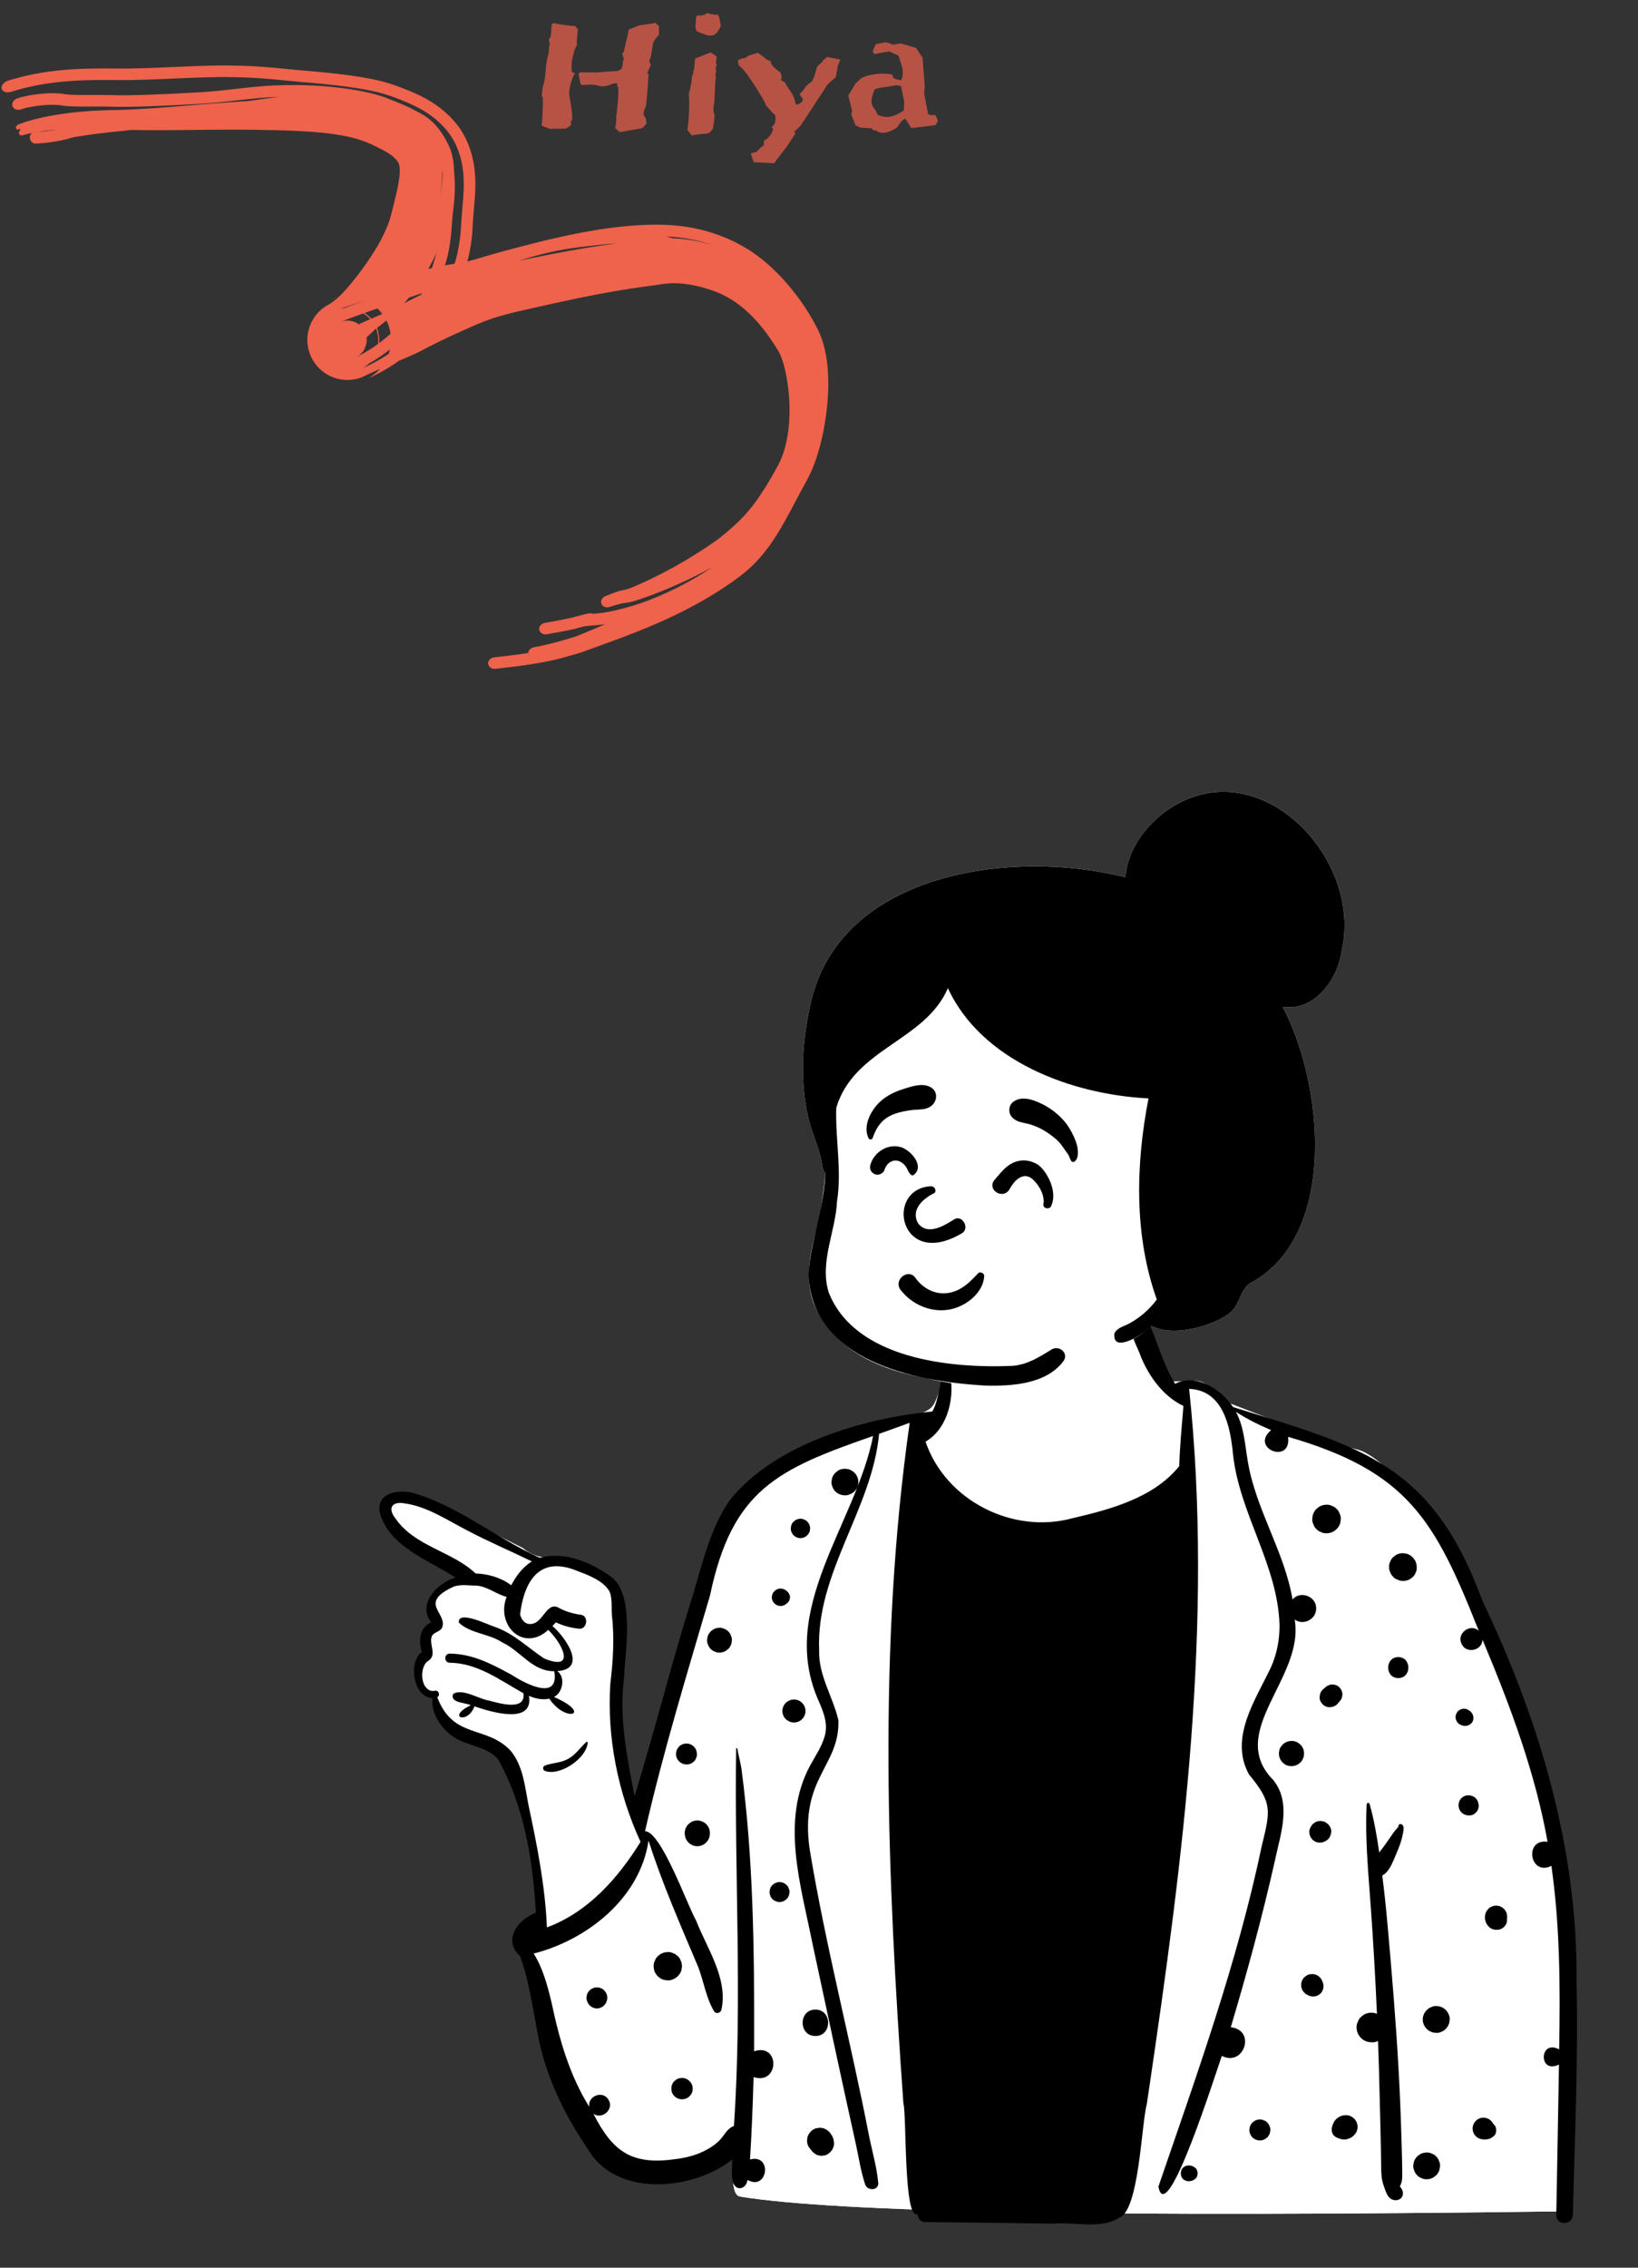 <svg width="284" height="393" viewBox="0 0 284 393" fill="none" xmlns="http://www.w3.org/2000/svg">
    <rect x="0" y="0" width="284" height="393" fill="#333333" stroke="none"/>
    <path fill-rule="evenodd" clip-rule="evenodd"
        d="M181.224 219.262C174.671 219.586 164.468 222.397 163.958 224.194C163.161 227 164.873 237.518 162.01 243.184C160.79 245.599 156.156 245.382 154.36 246.169C148.352 248.801 130.566 253.792 126.898 260.077C125.429 262.595 116.4 293.836 111.603 309.775C111.062 311.572 110.451 313.234 109.787 314.773L109.543 313.577C107.586 303.944 106.608 298.112 106.608 296.082C106.608 292.909 109.137 279.525 106.608 276.121C104.105 272.752 98.072 269.996 95.358 269.942L95.276 269.941C93.494 269.941 91.948 269.383 90.637 268.268L88.716 267.301C78.94 262.392 73.229 259.7 71.582 259.223C68.953 258.463 64.48 260.083 66.717 262.515C68.208 264.136 71.955 267.004 77.957 271.119L80.22 272.919L79.947 273.062C77.022 274.603 75.302 275.9 74.787 276.953C74.257 278.038 74.511 279.322 75.551 280.805L75.393 280.959C74.078 282.25 73.421 283.116 73.421 283.557V285.712C72.113 287.629 71.786 289.227 72.44 290.508C73.094 291.788 74.131 292.898 75.551 293.836C76.597 296.591 77.843 298.551 79.289 299.717C80.735 300.884 83.234 301.855 86.785 302.63L89.999 310.32L92.603 321.124L93.915 333.179L93.534 333.455C91.768 334.742 90.637 335.696 90.637 336.682C90.637 338.218 97.763 374.342 108.848 375.959C111.246 376.309 123.68 374.594 127.762 371.27L127.702 371.629C126.741 377.435 126.945 380.45 128.312 380.675C145.112 383.431 192.825 384.282 271.452 383.229C271.919 341.468 269.804 313.656 265.106 299.792C253.09 264.336 239.841 252.225 235.206 251.188C231.146 250.28 217.068 244.672 213.132 243.184C210.563 242.212 210.013 239.3 207.085 239.3L206.849 239.301C204.017 239.329 201.507 239.836 200.096 238.379C196.395 234.555 197.429 229.262 195.894 224.194C195.048 221.402 189.266 218.865 181.224 219.262Z"
        fill="white" />
    <path
        d="M207.085 239.299L206.849 239.301C206.149 239.308 205.469 239.344 204.82 239.372L206.187 244.034L206.216 244.523C207.104 260.594 199.24 268.287 182.624 267.603C166.009 266.918 157.744 261.659 157.83 251.825L157.835 251.526L157.835 245.406L157.574 245.456C156.312 245.692 155.097 245.846 154.36 246.169C148.352 248.8 130.566 253.792 126.898 260.076C125.429 262.594 116.4 293.836 111.603 309.775C111.427 310.357 111.245 310.926 111.055 311.48L111.055 314.63L111.107 314.821C112.789 321.115 110.55 326.26 104.391 330.258C100.025 333.091 95.542 334.931 90.941 335.776C90.743 336.082 90.637 336.38 90.637 336.682C90.637 338.218 97.763 374.342 108.848 375.959C111.246 376.308 123.68 374.593 127.762 371.27L127.702 371.629L127.646 371.974C126.75 377.554 126.972 380.455 128.312 380.674C145.112 383.431 192.825 384.282 271.452 383.229C271.919 341.468 269.804 313.655 265.106 299.792C253.09 264.335 239.841 252.225 235.206 251.188C231.146 250.279 217.068 244.672 213.132 243.184C210.563 242.212 210.013 239.299 207.085 239.299Z"
        fill="white" />
    <path fill-rule="evenodd" clip-rule="evenodd"
        d="M199.227 229.275C198.842 228.512 197.821 228.611 197.148 228.957C195.127 230.435 197.241 233.3 197.8 235.104C199.238 238.603 201.735 242.023 205.183 243.658C204.897 247.136 204.573 250.607 204.454 254.096C200.046 259.567 192.615 261.564 186.018 263.1C175.657 265.967 163.964 260.092 160.467 249.844C164.447 247.581 165.735 241.656 164.548 237.522C164.444 237.232 163.994 237.103 163.835 237.427C162.745 239.67 162.89 242.407 161.651 244.623C149.759 245.762 134.411 250.253 126.621 259.877C123.168 264.692 121.8 270.954 120.1 276.534C116.472 288.039 113.581 299.776 110.022 311.292L109.603 309.113C108.453 303.111 107.409 297.027 108.185 290.923L108.199 290.631C108.453 285.773 109.972 276.747 106.207 273.468C102.803 270.864 97.87 268.772 93.597 269.972C85.994 266.586 79.431 260.884 71.333 258.663C68.841 258.15 65.255 258.758 65.844 262.142C67.477 268.059 74.314 270.356 78.988 273.408C75.992 274.22 72.339 277.866 74.68 281.045C74.7 281.102 74.718 281.144 74.736 281.178C72.838 282.02 72.572 284.136 73.038 285.95C73.085 286.43 73.211 286.018 72.93 286.452C70.788 288.474 71.735 294.109 74.961 294.299C74.75 296.969 76.464 299.562 78.635 301.019C80.974 302.588 84.357 302.655 86.294 304.803C90.841 312.827 92.41 322.3 92.906 331.489C89.908 332.612 87.219 335.97 89.942 338.819C89.996 338.825 90.05 338.831 90.104 338.836C91.683 343.052 92.293 347.547 93.127 351.95C94.412 359.464 97.76 366.363 102.035 372.622C106.979 380.907 120.272 379.594 126.969 374.247C126.943 375.65 126.712 377.044 127.161 378.4C127.823 379.863 129.439 379.231 129.599 377.79C133.139 379.782 133.973 373.206 130.037 374.249C130.34 369.494 130.516 364.733 130.658 359.971C135.114 361.414 135.306 354.017 130.748 355.496L130.754 353.451C130.787 337.77 130.614 322.035 128.546 306.477C128.355 305.314 128.031 304.188 127.842 303.031C127.822 302.912 127.635 302.946 127.634 303.06C127.314 324.841 128.737 346.669 127.253 368.457C126.017 368.834 125.525 370.253 124.61 371.079C122.579 372.956 119.813 373.87 117.108 374.188C109.535 375.251 106.265 372.936 102.892 366.348C104.413 367.365 106.469 365.569 105.541 363.959L105.512 363.91C104.549 362.204 101.83 363.226 102.175 365.137C98.784 359.703 97.009 353.575 95.698 347.358L95.521 346.616C94.884 343.976 94.057 340.952 92.527 338.564C101.858 336.184 110.985 328.933 112.445 318.985C114.814 326.433 118.024 333.714 121.083 340.959C122.027 343.478 122.421 346.185 123.775 348.522C124.09 349.062 124.889 348.923 125.067 348.353C126.285 342.904 122.594 337.721 120.678 332.816C119.114 330.044 114.622 317.385 111.838 317.355C114.967 303.631 119.14 290.009 123.115 276.456C126.958 258.156 134.789 254.627 151.38 248.865C148.388 264.126 134.725 278.898 141.995 294.905L142.172 295.32C142.916 297.085 143.533 298.863 143.014 300.8C142.51 302.68 141.363 304.312 140.445 306.003C135.315 315.552 138.846 326.704 140.83 336.648C143.336 348.31 145.811 359.982 148.401 371.627C148.912 373.949 149.243 376.342 150.014 378.594C150.412 379.755 152.399 379.645 152.27 378.29C152.025 375.66 151.287 373.097 150.747 370.515C147.522 353.798 143.158 337.279 140.383 320.49C138.598 308.062 145.625 306.152 145.363 298.122C144.408 294.015 141.88 290.35 142.025 285.973C141.463 272.576 151.214 261.523 152.418 248.493L154.544 247.734C155.606 247.354 156.668 246.97 157.725 246.577C152.157 285.548 153.848 325.37 156.632 364.534C157.2 366.341 156.659 384.817 159.043 383.697C159.164 384.402 159.538 385.096 160.353 385.092C167.746 385.16 175.142 385.277 182.536 385.365C186.092 385.037 190.981 386.396 194.006 384.342C197.498 383.345 197.9 368.027 198.834 364.653L199.198 362.199C205.133 322.106 210.443 281.187 206.177 240.697C212.113 240.925 213.338 247.335 213.778 252.002C214.879 262.304 221.53 271.175 221.849 281.595C221.876 284.123 221.399 286.571 220.389 288.892C217.71 294.579 213.077 301.153 216.54 307.504C220.635 312.448 220.28 313.75 218.778 319.86C214.549 340.058 207.528 359.477 200.848 378.952C202.3 386.521 211.029 358.421 211.85 356.302C215.714 358.246 217.825 351.793 213.393 351.334C216.24 341.798 218.86 332.191 221.041 322.478L221.099 322.204C222.062 317.716 223.957 312.461 220.757 308.481C212.505 300.13 226.209 290.795 224.48 280.679C225.973 281.786 228.233 280.621 228.199 278.761C228.266 276.666 225.455 275.593 224.102 277.191C222.711 268.983 217.872 261.818 216.408 253.634L216.342 253.25C215.846 250.357 215.706 247.314 214.286 244.678C216.219 245.934 218.277 246.949 220.393 247.845C216.609 251.008 223.937 253.896 223.331 249.009C244.086 255.018 248.777 263.397 256.397 282.641C254.973 281.257 252.535 283.048 253.387 284.813C254.067 286.673 257.032 286.129 257.031 284.147L257.379 284.976C261.999 296.033 266.205 307.358 268.319 319.191C264.173 318.606 265.228 325.236 268.985 323.367C270.492 333.89 270.516 344.563 270.332 355.171C266.835 353.336 266.729 359.572 270.298 357.794C270.168 366.488 269.976 375.181 269.832 383.874C269.803 385.725 272.655 385.716 272.7 383.874C273.034 370.517 273.641 357.135 273.352 343.773C273.624 320.581 266.961 298.229 257.035 277.454C248.252 253.533 236.119 250.813 213.798 243.858C211.738 240.798 207.335 237.903 203.744 239.825C201.735 236.579 200.714 232.733 199.227 229.275ZM237.471 312.643C237.387 312.348 236.967 312.422 236.953 312.713C236.766 316.465 236.933 320.242 237.189 324.011C237.345 326.311 237.536 328.609 237.698 330.894C238.127 336.923 238.474 342.958 238.737 348.997C238.645 348.959 238.55 348.925 238.451 348.898C237.997 348.774 237.542 348.774 237.088 348.898C236.683 349.011 236.329 349.209 236.024 349.495L235.959 349.558C235.709 349.789 235.532 350.064 235.428 350.381C235.281 350.664 235.206 350.966 235.206 351.289L235.208 351.37C235.21 351.833 235.325 352.263 235.559 352.664C235.786 353.049 236.092 353.355 236.476 353.584C236.877 353.817 237.307 353.931 237.77 353.933C237.819 353.938 237.869 353.943 237.918 353.945C238.263 353.958 238.584 353.886 238.881 353.731L238.926 353.717C239.038 356.781 239.131 359.847 239.198 362.913C239.259 365.585 239.34 368.257 239.394 370.929L239.419 372.265L239.468 375.219C239.484 376.434 239.476 377.597 239.889 378.743L239.938 378.875C240.235 379.64 240.466 380.705 241.261 381.13C241.895 381.47 242.75 381.344 243.114 380.682C243.42 380.129 243.155 379.332 242.703 378.958C242.712 378.933 242.725 378.911 242.736 378.886C242.806 378.683 242.912 378.492 242.975 378.287C243.173 377.639 243.119 376.948 243.121 376.275C243.121 375.086 243.081 373.898 243.049 372.711C242.979 370.186 242.898 367.663 242.8 365.139C242.465 356.674 241.836 348.209 241.115 339.768L240.87 336.919C240.544 333.13 240.207 329.338 239.729 325.568C239.707 325.388 239.684 325.208 239.659 325.028C239.916 324.9 240.154 324.722 240.343 324.524C241.101 323.728 241.561 322.537 241.992 321.511L242.091 321.278C242.559 320.184 242.991 319.076 243.213 317.901L243.235 317.793C243.336 317.293 243.537 316.406 243.006 316.164C242.73 316.038 242.554 316.128 242.464 316.405C242.453 316.441 242.462 316.481 242.482 316.513C242.264 316.848 241.922 317.161 241.706 317.471L240.967 318.529L240.602 319.06C240.138 319.743 239.643 320.396 239.133 321.039C238.73 318.212 238.238 315.396 237.471 312.643ZM207.162 375.647C206.238 374.922 204.733 375.316 204.733 376.653C204.733 377.997 206.24 378.384 207.162 377.659L207.208 377.625L207.252 377.589C207.754 377.197 207.771 376.175 207.29 375.748L207.252 375.717C207.223 375.692 207.194 375.669 207.162 375.647ZM247.357 373.036C246.938 373.036 246.549 373.141 246.187 373.353C246.03 373.472 245.874 373.594 245.717 373.716C245.429 374.003 245.231 374.346 245.121 374.74L245.037 375.356C245.026 375.676 245.092 375.973 245.238 376.25C245.332 376.538 245.492 376.788 245.717 376.998C245.928 377.225 246.176 377.385 246.463 377.477C246.717 377.611 246.988 377.679 247.277 377.679L247.357 377.677C247.777 377.677 248.166 377.572 248.529 377.36C248.686 377.241 248.841 377.119 248.999 376.998C249.284 376.709 249.485 376.367 249.595 375.973C249.622 375.768 249.649 375.561 249.678 375.356C249.689 375.037 249.622 374.74 249.478 374.463C249.383 374.175 249.224 373.925 248.999 373.716C248.787 373.488 248.54 373.328 248.252 373.236C247.998 373.102 247.726 373.034 247.436 373.034L247.357 373.036ZM142.139 368.754L141.55 368.833C140.985 368.961 140.531 369.378 140.227 369.853C140.065 370.107 139.978 370.382 139.964 370.677C139.899 370.969 139.912 371.264 140.005 371.559C140.072 371.847 140.205 372.099 140.401 372.313C140.468 372.419 140.547 372.516 140.636 372.601C140.821 372.91 141.1 373.112 141.388 373.319C141.631 373.475 141.894 373.558 142.178 373.571C142.364 373.621 142.553 373.621 142.742 373.571C143.023 373.558 143.286 373.475 143.529 373.319C143.673 373.209 143.817 373.097 143.959 372.986C144.085 372.84 144.202 372.689 144.312 372.532C144.386 372.358 144.458 372.187 144.53 372.016C144.663 371.604 144.598 371.239 144.526 370.827C144.515 370.758 144.496 370.695 144.472 370.627L144.423 370.496C144.294 370.154 144.224 370.038 143.995 369.74L143.908 369.623C143.864 369.565 143.819 369.508 143.768 369.457C143.624 369.308 143.419 369.184 143.257 369.056C142.911 368.856 142.537 368.757 142.139 368.754ZM218.434 367.314C218.108 367.316 217.802 367.397 217.519 367.561L217.15 367.847C216.925 368.074 216.769 368.34 216.682 368.649C216.661 368.81 216.639 368.973 216.617 369.132C216.608 369.382 216.659 369.616 216.774 369.835C216.846 370.06 216.972 370.253 217.15 370.42C217.314 370.596 217.51 370.722 217.734 370.796C217.931 370.898 218.142 370.952 218.366 370.953L218.434 370.951C218.762 370.951 219.068 370.868 219.352 370.703L219.721 370.42C219.946 370.193 220.101 369.925 220.189 369.616C220.209 369.454 220.231 369.295 220.254 369.132C220.263 368.883 220.211 368.649 220.096 368.432C220.022 368.207 219.898 368.011 219.721 367.847C219.556 367.669 219.361 367.543 219.136 367.471C218.939 367.368 218.732 367.316 218.509 367.313L218.434 367.314ZM233.354 366.568C232.884 366.564 232.407 366.697 232.022 366.969C231.649 367.235 231.366 367.521 231.183 367.951C231.134 368.068 231.085 368.182 231.042 368.3C230.848 368.815 230.812 369.333 231.08 369.837C231.339 370.325 231.897 370.539 232.396 370.685C232.819 370.812 233.298 370.832 233.719 370.681C233.928 370.607 234.132 370.528 234.321 370.413C234.675 370.195 234.866 369.936 235.102 369.616C235.286 369.301 235.379 368.959 235.379 368.594C235.379 368.227 235.286 367.888 235.102 367.57C234.74 366.951 234.069 366.573 233.354 366.568ZM257.198 367.003C256.604 367.003 256.082 367.278 255.724 367.741C255.362 368.212 255.23 368.797 255.389 369.38C255.558 369.997 256.068 370.537 256.701 370.692C257.168 370.807 257.551 370.803 258.017 370.724C258.41 370.656 258.711 370.422 259.013 370.179C259.357 369.898 259.463 369.385 259.407 368.97C259.353 368.556 259.161 368.286 258.871 368.04L258.869 368.034L258.977 368.117C258.936 368.081 258.896 368.043 258.855 368.005C258.842 367.982 258.831 367.957 258.82 367.933C258.653 367.649 258.428 367.426 258.147 367.26C257.852 367.089 257.537 367.003 257.198 367.003ZM118.728 360.185C118.402 360.097 118.073 360.097 117.747 360.185C117.506 360.241 117.297 360.351 117.119 360.515C116.939 360.633 116.792 360.783 116.68 360.97L116.645 361.033C116.388 361.47 116.348 361.97 116.458 362.456C116.595 363.057 117.148 363.604 117.747 363.746L117.767 363.749L117.787 363.755C118.03 363.831 118.276 363.843 118.518 363.786C118.764 363.775 118.991 363.703 119.2 363.568C119.465 363.397 119.688 363.176 119.859 362.911C119.994 362.699 120.066 362.472 120.077 362.226C120.12 362.064 120.12 361.902 120.077 361.74C120.066 361.495 119.994 361.267 119.859 361.056L119.571 360.684L119.542 360.66C119.312 360.43 119.04 360.272 118.728 360.185ZM141.374 348.272C138.425 348.272 138.43 352.851 141.374 352.851C144.323 352.851 144.319 348.272 141.374 348.272ZM249.341 347.694C249.03 347.624 248.72 347.637 248.412 347.734C248.225 347.813 248.04 347.892 247.856 347.968L247.384 348.333C247.296 348.407 247.253 348.488 247.172 348.594L247.071 348.727C246.925 348.923 246.921 348.964 246.76 349.382C246.653 349.783 246.653 350.183 246.76 350.584C246.812 350.778 246.891 350.96 246.992 351.129C247.085 351.291 247.195 351.433 247.32 351.564L247.384 351.628C247.595 351.856 247.845 352.016 248.133 352.11C248.315 352.216 248.51 352.268 248.72 352.268C249.03 352.338 249.341 352.324 249.649 352.227C249.835 352.148 250.02 352.07 250.205 351.993L250.677 351.628L251.041 351.156L251.157 350.879L251.275 350.6L251.358 349.981C251.369 349.659 251.304 349.362 251.158 349.083C251.102 348.887 251.003 348.713 250.859 348.569C250.755 348.394 250.616 348.254 250.44 348.151C250.297 348.006 250.123 347.908 249.928 347.851C249.745 347.745 249.55 347.694 249.341 347.694ZM103.486 344.423C103.24 344.414 103.011 344.466 102.8 344.578C102.725 344.603 102.653 344.634 102.584 344.671C102.311 344.83 102.096 345.046 101.936 345.317C101.805 345.524 101.733 345.747 101.722 345.987C101.673 346.204 101.678 346.423 101.737 346.64L101.756 346.706C101.805 346.883 101.88 347.048 101.978 347.198C101.988 347.216 101.999 347.234 102.012 347.25C102.163 347.489 102.363 347.685 102.611 347.831C102.885 347.988 103.18 348.07 103.499 348.072C104.136 348.072 104.685 347.728 105.02 347.198C105.067 347.124 105.094 347.03 105.128 346.953C105.157 346.881 105.204 346.789 105.229 346.706C105.314 346.386 105.314 346.066 105.229 345.747C105.173 345.512 105.067 345.308 104.907 345.134C104.779 344.939 104.611 344.783 104.401 344.671C104.142 344.519 103.863 344.438 103.567 344.425L103.486 344.423ZM227.994 342.183C227.683 342.098 227.373 342.091 227.063 342.164L226.986 342.183C226.739 342.242 226.525 342.354 226.341 342.521C226.136 342.656 225.972 342.834 225.853 343.054C225.681 343.349 225.596 343.669 225.594 344.011C225.596 344.353 225.681 344.673 225.853 344.968C226.021 345.254 226.248 345.479 226.534 345.648L226.781 345.767C226.988 345.897 227.209 345.967 227.447 345.978C227.607 346.021 227.767 346.021 227.924 345.978C228.086 345.978 228.237 345.938 228.376 345.857C228.529 345.814 228.66 345.737 228.772 345.625C228.968 345.499 229.121 345.332 229.233 345.123L229.416 344.693L229.478 344.216L229.416 343.741L229.316 343.507C229.227 343.185 229.064 342.906 228.829 342.669C228.592 342.435 228.313 342.273 227.994 342.183ZM116.442 338.386C116.114 338.282 115.788 338.269 115.461 338.341C115.241 338.341 115.034 338.397 114.843 338.51C114.634 338.568 114.454 338.671 114.301 338.825C114.033 338.998 113.824 339.227 113.669 339.513L113.421 340.101C113.273 340.481 113.327 341.042 113.417 341.425C113.491 341.74 113.635 342.014 113.849 342.248C113.957 342.431 114.101 342.575 114.283 342.683C114.491 342.873 114.731 343.008 115.004 343.088L115.079 343.108L115.106 343.115C115.111 343.117 115.115 343.117 115.119 343.117C115.122 343.12 115.126 343.12 115.129 343.12C115.236 343.146 115.347 343.162 115.461 343.167C115.788 343.239 116.114 343.226 116.442 343.122C116.636 343.041 116.831 342.957 117.027 342.874C117.193 342.748 117.358 342.62 117.524 342.491C117.652 342.325 117.781 342.158 117.909 341.994C118.089 341.713 118.185 341.407 118.199 341.08C118.258 340.862 118.258 340.646 118.199 340.427C118.199 340.205 118.143 340 118.033 339.808C117.933 339.502 117.765 339.239 117.524 339.016C117.358 338.888 117.193 338.759 117.027 338.633C116.831 338.55 116.636 338.467 116.442 338.386ZM259.908 330.327C259.569 330.235 259.229 330.235 258.889 330.327L258.433 330.518C258.208 330.64 258.03 330.804 257.895 331.014C257.724 331.198 257.609 331.417 257.551 331.666C257.418 332.009 257.434 332.551 257.54 332.9C257.659 333.296 257.843 333.611 258.129 333.908C258.603 334.399 259.333 334.541 259.978 334.392C260.156 334.352 260.324 334.273 260.477 334.176C260.965 333.875 261.294 333.348 261.292 332.765C261.292 332.702 261.287 332.639 261.278 332.576C261.309 332.448 261.321 332.315 261.316 332.175L261.249 331.666L261.244 331.653C261.154 331.331 260.992 331.052 260.756 330.816C260.538 330.599 260.284 330.443 259.993 330.349L259.919 330.327H259.908ZM90.172 279.781C90.786 274.739 93.097 269.315 100.143 272.275L100.667 272.472C102.41 273.132 104.442 274 105.503 275.526C106.234 276.577 105.987 278.614 106.088 279.841C106.548 283.83 106.301 287.813 105.822 291.785C105.204 301.095 107.161 310.741 111.055 319.203C107.157 325.513 101.941 331.399 94.826 334.03C94.525 326.855 93.121 319.811 91.627 312.81L91.568 312.504C90.971 309.347 90.672 306.107 88.6 303.481C84.385 298.902 78.587 301.494 75.814 294.137C76.396 293.842 76.075 292.834 75.373 293.028C72.94 293.46 72.545 288.947 74.21 287.859C75.945 286.801 74.198 284.848 74.936 283.438C75.348 282.83 76.237 282.81 76.639 282.11C77.707 279.533 72.364 277.881 78.647 274.976C79.933 274.518 81.371 274.802 82.668 274.797C84.576 274.975 86.092 276.32 87.837 276.743C85.937 281.666 90.731 286.407 95.057 282.475C97.412 284.702 100.045 289.778 94.322 287.412C91.52 285.541 89.109 283.122 85.857 281.97L85.788 281.949C84.581 281.553 79.299 278.985 79.561 281.208C81.54 283.119 84.803 283.096 87.094 284.647C90.271 286.117 92.302 289.68 96.106 289.631C96.982 294.958 90.941 291.717 88.692 290.247L88.068 289.909C84.895 288.193 81.674 286.604 77.973 286.583C76.952 286.576 76.956 288.152 77.973 288.165C82.796 288.196 86.721 291.212 90.761 293.455C91.159 296.565 86.608 295.203 84.881 294.745C83.07 294.49 80.163 292.53 78.578 293.566C77.958 295.159 80.686 295.04 81.635 295.524C77.3 297.608 81.098 298.92 82.26 295.718L82.601 295.834C85.504 296.81 92.543 298.819 91.705 293.899C92.768 294.369 94.063 294.651 95.237 294.389C98.165 298.723 102.835 297.046 96.047 294.092C97.577 293.38 98.087 290.631 96.618 289.608C101.961 289.282 97.994 283.672 95.783 281.803C95.992 281.592 96.194 281.376 96.382 281.158C97.657 281.766 98.998 282.135 100.431 282.265C101.803 282.389 102.109 280.053 100.755 279.861C99.304 279.657 97.968 279.269 96.69 278.54C94.754 277.703 94.093 281.298 92.155 281.426C91.098 281.635 90.383 280.708 90.172 279.781ZM135.155 326.172C134.687 326.172 134.271 326.368 133.931 326.678C133.592 326.989 133.445 327.455 133.425 327.9C133.416 328.139 133.466 328.362 133.574 328.569C133.643 328.783 133.763 328.967 133.931 329.125C134.246 329.438 134.712 329.632 135.155 329.632C135.623 329.632 136.039 329.436 136.379 329.125C136.718 328.812 136.864 328.348 136.885 327.9C136.894 327.664 136.844 327.441 136.736 327.234C136.673 327.042 136.571 326.871 136.428 326.726L136.379 326.678C136.063 326.363 135.598 326.172 135.155 326.172ZM120.978 315.496L120.903 315.497C120.507 315.5 120.14 315.598 119.798 315.797C119.65 315.911 119.501 316.024 119.355 316.139C119.083 316.413 118.896 316.735 118.793 317.107C118.687 317.494 118.687 317.883 118.793 318.27C118.829 318.493 118.912 318.71 119.042 318.896C119.236 319.218 119.492 319.477 119.816 319.668C120.151 319.864 120.514 319.961 120.903 319.963C121.292 319.961 121.654 319.864 121.989 319.668C122.313 319.477 122.57 319.218 122.761 318.896C122.893 318.71 122.977 318.493 123.013 318.27C123.118 317.883 123.118 317.494 123.013 317.107C122.917 316.762 122.749 316.46 122.507 316.198L122.45 316.139C122.252 315.925 122.018 315.774 121.746 315.686C121.507 315.561 121.251 315.497 120.978 315.496ZM229.173 315.616C229.006 315.571 228.842 315.571 228.675 315.616C228.428 315.628 228.196 315.702 227.983 315.837C227.857 315.936 227.731 316.033 227.605 316.13L227.495 316.262C227.26 316.548 227.254 316.597 227.074 317.033C227 317.276 226.988 317.519 227.042 317.762C227.042 317.926 227.085 318.079 227.166 318.221C227.211 318.376 227.288 318.511 227.402 318.624C227.483 318.761 227.591 318.871 227.729 318.953C227.904 319.113 228.111 319.223 228.349 319.279L228.833 319.344C228.896 319.335 228.961 319.326 229.024 319.32C229.1 319.317 229.174 319.309 229.246 319.295L229.319 319.279L229.385 319.261C229.474 319.235 229.559 319.201 229.643 319.158C229.8 319.113 229.937 319.034 230.054 318.917C230.257 318.786 230.419 318.61 230.536 318.392L230.567 318.32C230.61 318.243 230.646 318.165 230.673 318.079C230.749 317.944 230.788 317.8 230.79 317.645C230.835 317.438 230.832 317.233 230.778 317.029L230.758 316.96L230.585 316.548C230.495 316.409 230.401 316.267 230.279 316.152C230.206 316.087 230.028 315.948 229.927 315.878L229.866 315.837C229.652 315.702 229.42 315.628 229.173 315.616ZM253.383 311.63C252.472 312.542 252.874 314.216 254.15 314.541L254.296 314.577C255.529 314.89 256.64 313.775 256.327 312.542L256.291 312.398C255.967 311.121 254.294 310.718 253.383 311.63ZM101.9 301.987C101.909 301.861 101.747 301.816 101.666 301.89C100.582 302.862 99.891 304.028 98.575 304.782C97.252 305.539 95.89 305.478 94.511 305.966C94.043 306.133 94.041 306.759 94.511 306.923C97.12 307.835 101.702 304.744 101.9 301.987ZM224.503 301.789C224.212 301.699 223.92 301.685 223.63 301.75C223.432 301.75 223.248 301.8 223.079 301.899C222.892 301.951 222.732 302.045 222.595 302.18C222.431 302.277 222.301 302.41 222.202 302.574C222.008 302.786 221.878 303.033 221.81 303.317L221.734 303.9L221.81 304.483C221.885 304.656 221.959 304.832 222.031 305.005L222.232 305.278C222.395 305.495 222.421 305.498 222.816 305.791C223.068 305.951 223.34 306.039 223.63 306.05C223.824 306.104 224.017 306.104 224.212 306.05C224.408 306.05 224.593 306 224.764 305.901C224.948 305.849 225.11 305.755 225.247 305.62C225.486 305.465 225.672 305.26 225.81 305.005C225.884 304.832 225.958 304.656 226.03 304.483L226.109 303.9L226.03 303.317L226.026 303.299C225.922 302.934 225.738 302.617 225.472 302.349L225.036 302.011C224.865 301.901 224.687 301.845 224.503 301.789ZM119.499 302.225C118.876 302.054 118.192 302.234 117.736 302.691C117.279 303.148 117.099 303.83 117.27 304.454C117.439 305.062 117.927 305.554 118.536 305.719C118.718 305.768 118.903 305.795 119.09 305.786C119.403 305.784 119.695 305.705 119.967 305.548L120.318 305.275C120.489 305.118 120.608 304.931 120.678 304.715C120.788 304.508 120.838 304.285 120.829 304.044L120.831 304.001C120.838 303.916 120.826 303.83 120.799 303.747C120.799 303.659 120.786 303.573 120.763 303.49C120.599 302.883 120.104 302.392 119.499 302.225ZM253.824 296.13C253.623 296.123 253.437 296.163 253.263 296.256C253.081 296.314 252.926 296.413 252.796 296.557C252.652 296.688 252.553 296.845 252.494 297.025C252.402 297.199 252.361 297.386 252.368 297.586C252.368 297.849 252.436 298.095 252.566 298.32C252.643 298.419 252.719 298.518 252.796 298.615C252.976 298.797 253.189 298.921 253.437 298.991L253.581 299.04C253.792 299.117 253.999 299.121 254.219 299.092C254.451 299.06 254.665 298.997 254.854 298.853C255.038 298.745 255.184 298.599 255.292 298.414L255.416 298.122C255.443 298.023 255.454 297.874 255.461 297.77C255.461 297.755 255.461 297.741 255.463 297.725C255.463 297.638 255.436 297.424 255.414 297.336C255.364 297.151 255.263 296.976 255.148 296.827C255.049 296.672 254.915 296.55 254.748 296.46L254.733 296.449L254.717 296.438C254.665 296.402 254.611 296.366 254.557 296.327C254.332 296.197 254.087 296.13 253.824 296.13ZM137.667 294.531C137.307 294.531 136.972 294.624 136.662 294.804C136.651 294.808 136.64 294.813 136.631 294.817C136.333 294.993 136.097 295.229 135.922 295.526C135.742 295.835 135.652 296.168 135.652 296.524C135.652 296.881 135.742 297.212 135.922 297.521C136.097 297.818 136.333 298.054 136.631 298.23C136.64 298.236 136.651 298.241 136.662 298.245C136.972 298.426 137.307 298.516 137.667 298.518C138.025 298.516 138.36 298.426 138.671 298.245C139.278 297.89 139.658 297.226 139.658 296.524C139.658 295.821 139.278 295.157 138.671 294.804C138.36 294.624 138.025 294.531 137.667 294.531ZM231.08 291.928L231.019 291.927C230.781 291.918 230.558 291.967 230.354 292.078C230.14 292.147 229.953 292.267 229.796 292.436L229.467 292.71L229.372 292.787C229.356 292.801 229.341 292.814 229.326 292.827C229.105 293.05 228.954 293.311 228.869 293.613C228.842 293.786 228.82 293.957 228.801 294.131C228.752 294.581 229.017 295.042 229.31 295.362C229.467 295.531 229.654 295.65 229.87 295.722C230.077 295.83 230.302 295.88 230.54 295.871C231.028 295.828 231.492 295.724 231.842 295.346C231.883 295.301 231.921 295.254 231.962 295.207L232.243 294.882C232.457 294.667 232.605 294.412 232.686 294.119C232.709 293.964 232.729 293.811 232.749 293.658C232.769 293.196 232.544 292.764 232.243 292.436C231.964 292.131 231.492 291.945 231.08 291.928ZM242.435 287.188C240.096 287.188 240.1 290.82 242.435 290.82C244.772 290.82 244.768 287.188 242.435 287.188ZM124.819 282.098L124.745 282.099C124.358 282.101 123.996 282.198 123.66 282.394L123.224 282.729C122.959 282.999 122.774 283.314 122.671 283.679C122.646 283.87 122.621 284.062 122.594 284.251C122.583 284.548 122.646 284.825 122.781 285.082C122.866 285.347 123.015 285.579 123.224 285.775C123.42 285.984 123.649 286.133 123.917 286.218C124.173 286.353 124.45 286.416 124.745 286.405C125.134 286.403 125.496 286.306 125.831 286.11C125.977 285.998 126.121 285.885 126.267 285.775C126.512 285.525 126.688 285.238 126.794 284.908L126.819 284.825L126.897 284.251C126.909 283.956 126.846 283.679 126.711 283.423C126.625 283.155 126.477 282.925 126.267 282.729C126.072 282.52 125.84 282.371 125.575 282.286C125.34 282.162 125.088 282.098 124.819 282.098ZM135.355 275.301C135.146 275.294 134.952 275.337 134.77 275.431C134.584 275.492 134.422 275.598 134.284 275.744C133.994 275.976 133.817 276.44 133.817 276.816C133.817 277.192 133.994 277.655 134.284 277.887C134.473 278.074 134.696 278.204 134.952 278.277L135.355 278.331C135.746 278.349 136.145 278.144 136.424 277.887C136.48 277.836 136.534 277.784 136.59 277.734C136.844 277.5 136.954 277.151 136.97 276.816C136.977 276.638 136.938 276.471 136.858 276.316C136.806 276.154 136.716 276.016 136.59 275.897C136.534 275.848 136.48 275.796 136.424 275.744C136.12 275.463 135.764 275.321 135.355 275.301ZM68.598 263.193C67.12 261.391 67.98 260.108 70.201 260.554C74.028 261.072 77.629 263.492 80.999 265.227C84.677 267.171 88.467 268.775 92.219 270.601C90.671 271.552 89.519 273.041 88.64 274.74C86.884 273.406 84.64 272.768 82.449 272.685C78.475 268.876 71.893 268.004 68.598 263.193ZM243.222 269.174C242.821 269.176 242.446 269.27 242.094 269.458L242.019 269.5L241.537 269.874C241.303 270.09 241.139 270.346 241.043 270.641C240.894 270.925 240.827 271.233 240.838 271.562C240.827 271.89 240.894 272.197 241.043 272.48C241.139 272.777 241.303 273.032 241.537 273.248C241.67 273.421 241.841 273.556 242.046 273.655C242.237 273.734 242.426 273.815 242.617 273.896C242.831 273.964 243.078 273.973 243.31 273.984C243.731 273.982 244.122 273.876 244.487 273.664L244.959 273.3C245.186 273.088 245.348 272.838 245.443 272.548C245.576 272.292 245.644 272.019 245.644 271.727L245.643 271.647C245.643 271.63 245.643 271.609 245.64 271.589C245.613 271.377 245.584 271.166 245.555 270.954C245.481 270.643 245.339 270.371 245.127 270.141C245.073 270.033 245.001 269.946 244.909 269.874C244.612 269.576 244.262 269.374 243.857 269.259C243.645 269.232 243.434 269.203 243.222 269.174ZM138.783 263.211C138.48 263.211 138.198 263.287 137.937 263.438C137.823 263.526 137.71 263.613 137.598 263.701C137.388 263.911 137.244 264.158 137.166 264.442L137.105 264.887C137.098 265.119 137.146 265.333 137.251 265.534C137.319 265.741 137.434 265.921 137.598 266.074C137.748 266.238 137.928 266.353 138.137 266.42C138.336 266.526 138.552 266.574 138.783 266.565C139.085 266.565 139.368 266.488 139.629 266.335C139.741 266.249 139.856 266.162 139.969 266.074C140.158 265.882 140.295 265.658 140.377 265.403L140.398 265.333L140.459 264.887C140.468 264.656 140.421 264.442 140.315 264.241C140.248 264.032 140.13 263.852 139.969 263.701C139.816 263.537 139.635 263.422 139.429 263.355C139.249 263.259 139.056 263.212 138.852 263.21L138.783 263.211ZM230.074 260.771L229.996 260.773C229.548 260.775 229.132 260.887 228.745 261.113C228.579 261.241 228.412 261.369 228.246 261.5C227.938 261.808 227.726 262.173 227.607 262.594L227.519 263.251C227.506 263.593 227.578 263.911 227.733 264.205C227.832 264.514 228.003 264.779 228.246 265.005C228.468 265.246 228.734 265.416 229.042 265.516C229.337 265.671 229.654 265.743 229.996 265.729C230.443 265.729 230.86 265.617 231.247 265.392C231.413 265.263 231.579 265.133 231.748 265.005C232.054 264.694 232.265 264.329 232.385 263.911L232.472 263.251C232.486 262.911 232.414 262.592 232.259 262.297C232.16 261.991 231.989 261.723 231.748 261.5C231.523 261.257 231.258 261.085 230.95 260.986C230.678 260.843 230.386 260.773 230.074 260.771ZM146.784 254.582C146.579 254.528 146.375 254.528 146.17 254.582C145.864 254.596 145.578 254.688 145.313 254.857L144.847 255.217C144.841 255.224 144.834 255.231 144.827 255.24C144.546 255.523 144.35 255.859 144.242 256.244L144.161 256.849C144.15 257.162 144.215 257.455 144.357 257.725C144.442 257.985 144.581 258.211 144.773 258.406L144.847 258.479C145.057 258.704 145.302 258.864 145.588 258.956C145.767 259.062 145.963 259.114 146.17 259.114C146.476 259.183 146.784 259.17 147.09 259.073C147.272 258.994 147.457 258.918 147.641 258.841L147.7 258.807C148.395 258.427 148.824 257.63 148.824 256.849C148.824 256.068 148.395 255.269 147.7 254.888C147.679 254.88 147.662 254.868 147.641 254.857C147.376 254.688 147.09 254.596 146.784 254.582Z"
        fill="black" />
    <path fill-rule="evenodd" clip-rule="evenodd"
        d="M140.235 175.474C144.268 151.302 175.058 146.944 195.122 152.032C195.492 147.382 198.447 143.274 202.135 140.571C217.802 129.398 236.349 148.368 232.636 164.717C231.97 169.67 227.975 175.322 222.386 174.474C229.411 187.651 232.157 214.221 216.678 222.434C215.185 223.488 214.937 225.627 213.788 226.999C211.922 229.211 203.951 232.029 199.639 229.77C198.284 231.004 196.721 232.205 194.893 232.632C185.451 240.123 171.653 241.813 160.156 238.722C153.072 237.53 145.729 234.364 142.085 227.893C138.997 222.969 140.42 217.199 141.836 211.988C142.448 209.12 142.846 206.23 143.091 203.316C142.589 202.735 142.561 201.928 142.436 201.193C141.892 198.589 140.704 196.172 140.11 193.575C138.78 187.68 139.011 181.381 140.235 175.474Z"
        fill="white" />
    <path fill-rule="evenodd" clip-rule="evenodd"
        d="M227.785 149.279C224.302 142.705 217.473 138.996 210.644 139.504C203.657 140.025 198.31 144.799 197.072 152.508L197.036 152.742L196.962 153.243L197.029 153.265L196.997 153.322L196.938 153.419C196.869 153.531 196.784 153.659 196.667 153.825L196.512 154.045L195.989 154.772L195.952 154.824L195.841 154.983L195.616 154.904C184.669 151.116 172.475 151.155 161.575 155.183L161.245 155.307L160.941 155.423L160.77 155.467C154.087 157.219 148.747 161.431 145.091 167.462L144.981 167.645L144.87 167.833C141.533 173.513 139.822 180.533 139.942 187.582L139.946 187.798L139.948 187.832L139.967 188.045C140.125 189.736 140.555 191.248 141.444 193.553L141.557 193.846L141.733 194.292L142.281 195.667L142.415 196.01L143.986 200.099L143.695 195.995C143.663 195.538 143.645 195.137 143.629 194.525L143.627 194.415L143.591 192.678L143.581 192.29C143.576 192.11 143.57 191.947 143.563 191.788L143.551 191.551L143.53 191.183L143.525 191.106L143.535 191.023C143.87 188.414 145.078 186.187 147.158 184.077L147.266 183.968L147.376 183.859L147.507 183.731C149.04 182.246 150.589 181.11 153.798 179.026L153.936 178.936L155.801 177.734L156.499 177.281C158.038 176.276 158.975 175.625 159.967 174.867L160.181 174.702L160.348 174.572C162.065 173.225 163.405 171.902 164.435 170.474L164.531 170.34L164.734 170.052L164.589 169.744L164.591 169.749L164.591 169.747L164.584 169.715L164.574 169.66L164.564 169.593C164.546 169.461 164.531 169.288 164.52 169.094C164.516 169.023 164.512 168.951 164.51 168.879L164.506 168.769L164.504 168.674L164.543 168.786C166.531 174.472 171.241 179.217 177.882 182.719L178.083 182.824L178.312 182.942C184.856 186.299 192.862 188.226 199.803 188.281L200.027 188.282L200.248 188.282L200.419 188.143C201.055 187.623 202.228 188.27 202.014 189.197C200.042 197.768 199.628 206.64 200.833 215.188L200.875 215.486L200.88 215.514L200.926 215.756C200.966 215.972 201.004 216.193 201.045 216.447L201.11 216.858L201.361 218.522L201.475 219.235L201.525 219.524C201.949 221.951 202.486 223.601 203.463 225.025L203.557 225.159L203.652 225.25L203.746 225.343C203.939 225.54 204.06 225.699 204.119 225.81L204.131 225.835L204.138 225.85L204.122 225.857C203.811 225.967 203.176 225.944 202.646 225.801L202.581 225.782L202.519 225.763L202.09 225.625L201.791 226.041L201.702 226.164C201.538 226.389 201.367 226.615 201.153 226.892L200.901 227.216L200.318 227.958L200.853 228.324C202.658 229.56 205.182 229.315 207.863 228.156L207.968 228.11L208.006 228.092C209.285 227.421 210.122 226.611 211.501 224.883L211.663 224.68L212.277 223.9L212.51 223.607C212.674 223.405 212.813 223.238 212.953 223.076L213 223.022L213.163 222.837L213.199 222.766C213.874 221.419 214.839 220.524 216.528 219.561L216.767 219.427L216.919 219.323C221.205 216.378 223.735 211.732 224.799 205.706C225.63 200.996 225.544 195.697 224.782 189.745L224.746 189.461L224.706 189.166C224.047 184.157 222.539 179.48 220.253 175.222L220.134 175.002L220.027 174.807L220.563 174.385L220.784 174.215C220.966 174.077 221.099 173.981 221.219 173.903L221.284 173.861L221.344 173.825L221.36 173.854L221.769 173.811C223.497 173.628 225.201 172.888 226.587 171.748L226.702 171.653L226.813 171.542C229.493 168.841 230.809 165.096 230.811 160.819C230.812 157.039 229.765 153.016 227.975 149.631L227.887 149.465L227.785 149.279Z"
        fill="black" />
    <path fill-rule="evenodd" clip-rule="evenodd"
        d="M140.558 187.784C140.791 190.699 142.038 193.321 143.081 196.037C142.967 194.43 143.021 192.758 142.907 191.089C144.121 180.639 158.459 177.894 164.025 169.992C163.815 169.546 163.739 165.556 164.569 166.678C167.788 180.641 186.925 187.646 200.026 187.673C201.017 186.864 202.982 187.719 202.611 189.332C200.652 197.845 200.223 206.75 201.481 215.4C202.074 218.454 202.174 222.129 204.023 224.761C205.985 226.611 203.626 226.759 202.328 226.342C201.966 226.846 201.583 227.336 201.2 227.824C203.065 229.101 205.786 228.404 207.717 227.554C209.864 226.428 211.092 224.245 212.647 222.495C213.497 220.801 214.785 219.827 216.442 218.909C225.656 212.702 225.418 199.085 224.096 189.244C220.241 159.96 187.446 145.83 161.127 156.003C146.913 159.606 140.254 174.171 140.558 187.784ZM226.283 171.205C231.904 165.657 230.773 155.958 227.24 149.562C220.159 136.199 200.049 136.633 197.641 152.831C207.897 156.313 216.55 163.779 221.702 173.206C223.38 173.028 225.001 172.288 226.283 171.205ZM140.235 175.478C144.268 151.307 175.058 146.949 195.122 152.036C195.491 147.387 198.447 143.278 202.135 140.576C217.802 129.403 236.349 148.373 232.636 164.722C231.97 169.674 227.975 175.326 222.386 174.478C229.411 187.655 232.156 214.225 216.678 222.439C215.185 223.492 214.937 225.632 213.788 227.003C211.922 229.215 203.951 232.033 199.639 229.775C198.614 231.022 192.794 234.813 193.219 231.096C193.647 230.095 194.969 229.834 195.85 229.339C197.701 228.326 199.31 226.899 200.573 225.222C196.604 214.13 196.907 201.78 199.13 190.359C185.843 189.696 170.208 183.924 164.347 171.249C160.385 180.473 148.099 181.66 144.995 191.973C144.808 197.39 145.98 202.726 145.13 208.146C144.881 213.454 142.05 218.727 143.687 224C148.259 235.5 164.721 237.188 175.597 236.707C178.181 236.496 180.325 235.112 182.449 233.798C183.722 233.199 185.237 234.452 184.457 235.789C181.479 239.907 175.354 240.267 170.651 240.119C158.446 239.401 140.807 235.827 140.173 220.89C140.576 214.969 142.92 209.302 143.091 203.321C142.589 202.739 142.561 201.933 142.436 201.198C141.892 198.593 140.704 196.176 140.11 193.579C138.78 187.684 139.011 181.386 140.235 175.478Z"
        fill="black" />
    <path fill-rule="evenodd" clip-rule="evenodd"
        d="M160.001 226.455C161.472 227.042 163.093 227.24 164.681 226.939C166.121 226.665 167.647 225.902 168.795 224.807C169.814 223.834 170.533 222.601 170.645 221.22C170.658 221.063 170.615 220.926 170.538 220.815C170.456 220.696 170.333 220.608 170.197 220.562C170.057 220.514 169.904 220.511 169.769 220.557C169.647 220.599 169.538 220.679 169.462 220.805C169.283 220.997 169.106 221.186 168.928 221.37C167.501 222.817 166.153 223.871 164.197 224.105C163.136 224.231 162.109 224.028 161.191 223.586C160.209 223.113 159.352 222.366 158.713 221.455C158.424 221.043 158.054 220.85 157.678 220.811C157.252 220.766 156.81 220.923 156.462 221.208C156.119 221.489 155.868 221.892 155.806 222.333C155.751 222.72 155.838 223.138 156.14 223.534C157.134 224.835 158.488 225.851 160.001 226.455ZM161.979 206.772C160.335 207.563 157.754 209.531 159.194 212.033C160.957 214.288 164.019 212.201 165.518 211.269C166.892 210.567 168.136 212.841 166.841 213.691C156.034 220.162 153.278 206.167 161.303 205.586C162.186 205.521 162.414 206.52 161.979 206.772ZM176.904 204.045C177.434 203.775 178.032 203.723 178.653 204.083C179.139 204.364 179.954 205.221 180.475 206.295C180.832 207.029 181.053 207.872 180.907 208.712C180.873 208.908 180.932 209.06 181.036 209.178C181.118 209.272 181.243 209.347 181.394 209.381C181.523 209.41 181.671 209.41 181.793 209.384C182.026 209.336 182.159 209.201 182.216 209.086C182.764 207.976 182.703 206.67 182.33 205.461C181.827 203.829 180.762 202.4 180.022 201.9C178.756 201.044 177.181 200.856 175.77 201.463C174.568 201.979 173.755 202.923 172.945 203.888C172.773 204.093 172.602 204.296 172.426 204.495C172.074 204.894 172.002 205.317 172.086 205.694C172.179 206.112 172.484 206.486 172.891 206.707C173.266 206.91 173.719 206.978 174.138 206.848C174.492 206.738 174.831 206.489 175.075 206.034C175.486 205.268 176.126 204.442 176.904 204.045ZM151.396 203.336C151.72 203.548 151.982 203.628 152.372 203.552C152.588 203.509 152.807 203.409 152.985 203.263C153.162 203.118 153.297 202.929 153.364 202.712C153.528 202.176 153.878 201.693 154.337 201.401C154.73 201.151 155.205 201.045 155.707 201.18C156.249 201.326 156.739 201.731 157.06 202.183C157.167 202.334 157.246 202.502 157.326 202.669C157.475 202.98 157.622 203.27 157.846 203.51C157.931 203.602 158.066 203.672 158.202 203.686C158.257 203.691 158.314 203.688 158.369 203.676C158.971 203.18 159.118 202.773 159.141 202.357C159.165 201.921 159.037 201.464 158.8 201.027C158.246 200.001 157.091 199.091 156.277 198.831C155.162 198.474 154.003 198.657 153.034 199.204C152.036 199.767 151.245 200.715 150.918 201.839C150.839 202.11 150.832 202.41 150.911 202.678C150.989 202.94 151.147 203.174 151.396 203.336ZM175.399 193.539C176.017 194.272 176.816 194.455 177.625 194.627C178.075 194.723 178.434 194.8 178.783 194.915C179.743 195.233 180.68 195.662 181.519 196.23C182.395 196.823 183.344 197.528 183.993 198.375C184.148 198.577 184.291 198.787 184.435 198.997C184.566 199.189 184.692 199.373 184.827 199.552C184.982 199.758 185.127 199.972 185.271 200.186C185.356 200.362 185.372 200.405 185.388 200.45C185.412 200.517 185.441 200.592 185.474 200.673C185.519 200.784 185.573 200.906 185.631 201.017C185.727 201.219 185.782 201.278 185.833 201.307C185.917 201.354 185.998 201.382 186.079 201.379C186.156 201.377 186.231 201.348 186.307 201.295C186.687 201.033 186.838 200.557 186.878 200.039C186.939 199.254 186.735 198.358 186.521 197.799C186.023 196.499 185.29 195.126 184.347 194.1C183.272 192.929 182.061 192.003 180.633 191.307C179.746 190.874 178.711 190.455 177.704 190.396C176.98 190.354 176.269 190.501 175.648 190.981C175.266 191.276 175.052 191.727 175.006 192.195C174.96 192.672 175.087 193.169 175.399 193.539ZM150.589 197.261C150.625 197.337 150.681 197.392 150.745 197.428C150.812 197.465 150.889 197.482 150.966 197.477C151.042 197.472 151.116 197.445 151.178 197.398C151.237 197.354 151.284 197.292 151.311 197.213C151.96 195.265 152.986 193.869 154.96 193.097C155.931 192.718 157.024 192.523 158.055 192.384C158.354 192.343 158.667 192.329 158.983 192.314C159.973 192.267 160.972 192.2 161.685 191.474C162.115 191.036 162.336 190.444 162.299 189.88C162.265 189.348 162.006 188.838 161.479 188.496C160.165 187.645 158.377 188.179 156.921 188.64C156.813 188.674 156.707 188.707 156.603 188.74C155.18 189.182 153.859 189.821 152.728 190.81C151.83 191.594 150.952 192.797 150.52 194.081C150.16 195.149 150.11 196.27 150.589 197.261Z"
        fill="black" />
    <path
        d="M71.563 60.532C69.94 62.059 68.213 63.329 65.708 64.668C65.707 64.669 65.706 64.67 65.704 64.671C65.347 64.859 64.965 65.051 64.57 65.239C64.263 65.384 63.944 65.529 63.612 65.672C63.664 65.646 63.725 65.616 63.885 65.529C63.969 65.482 64.072 65.426 64.284 65.292C64.392 65.223 64.527 65.136 64.744 64.975C64.968 64.799 65.253 64.614 65.847 63.972C66.143 63.63 66.547 63.186 67.036 62.205C67.477 61.27 68.195 59.41 67.509 56.862C66.831 54.283 64.664 52.575 63.428 52.058C62.117 51.471 61.347 51.426 60.794 51.37C59.721 51.308 59.353 51.405 59.03 51.445C58.728 51.495 58.558 51.536 58.422 51.569C57.923 51.697 57.855 51.735 57.745 51.77C57.653 51.803 57.687 51.791 57.661 51.8C57.633 51.811 57.611 51.819 57.592 51.826C57.556 51.84 57.534 51.849 57.518 51.856C57.486 51.869 57.475 51.874 57.472 51.876C57.469 51.879 57.478 51.877 57.488 51.874C57.508 51.87 57.557 51.853 57.582 51.846C57.642 51.828 57.739 51.794 57.804 51.775C57.964 51.722 58.109 51.676 58.287 51.616C58.598 51.516 58.956 51.397 59.297 51.286C59.999 51.056 60.752 50.809 61.568 50.539C63.2 50 65.066 49.377 67.262 48.632C72.628 46.816 77.061 45.912 79.809 45.563C80.329 45.497 80.834 45.386 82.123 45.019C82.868 44.807 83.854 44.516 85.237 44.115C85.398 44.069 85.564 44.021 85.735 43.972C86.622 43.718 87.654 43.429 88.879 43.108C92.915 42.043 99.264 40.389 105.423 39.557C109.157 39.039 112.815 38.83 115.741 38.984C117.252 39.061 118.795 39.225 120.391 39.551C123.132 40.116 125.946 41.065 128.665 42.605C132.558 44.77 135.971 48.197 138.792 52.119C139.816 53.525 140.664 54.957 141.426 56.389C142.695 58.679 143.143 60.825 143.413 62.918C143.472 63.415 143.518 63.913 143.55 64.408C143.755 67.813 143.448 71.14 142.776 74.665C142.123 77.948 141.226 80.863 139.724 83.56C138.554 85.639 137.505 87.738 136.28 89.956C135.269 91.774 134.144 93.691 132.589 95.655C131.541 96.973 130.129 98.492 128.3 99.864C126.061 101.549 123.442 103.227 120.729 104.712C120.328 104.932 119.921 105.151 119.516 105.363C119.514 105.364 119.512 105.365 119.51 105.366C115.144 107.664 110.677 109.431 107.401 110.654C104.124 111.873 102.126 112.562 100.705 113.094C100.666 113.109 100.544 113.137 100.504 113.149C99.617 113.409 98.937 113.608 98.305 113.789C97.664 113.971 97.072 114.134 96.362 114.302C93.803 114.912 89.923 115.484 85.968 115.906C85.953 115.908 85.938 115.91 85.922 115.911C85.265 115.982 84.685 115.588 84.633 115.037C84.577 114.487 85.06 113.989 85.709 113.92C87.779 113.698 89.792 113.442 91.591 113.164C91.614 112.68 92.043 112.253 92.62 112.165C93.638 112.001 96.136 111.469 99.834 110.301C99.837 110.301 99.844 110.299 99.847 110.298C101.34 109.704 103.045 109.002 104.922 108.169C104.444 108.243 104.036 108.293 103.681 108.328C103.261 108.37 102.938 108.392 102.661 108.41C102.08 108.449 101.695 108.473 101.043 108.607C100.585 108.727 100.05 108.875 99.461 109.041L99.533 109.021C98.19 109.304 96.529 109.631 94.797 109.925C94.166 110.033 93.581 109.673 93.493 109.127C93.406 108.581 93.84 108.058 94.459 107.952C94.471 107.95 94.483 107.948 94.495 107.946C96.138 107.666 97.754 107.35 99.075 107.071L98.873 107.126C99.515 106.945 100.102 106.782 100.599 106.652C100.989 106.551 101.329 106.468 101.583 106.41C101.786 106.363 102.043 106.305 102.189 106.291C102.209 106.289 102.246 106.286 102.292 106.285C102.292 106.285 102.293 106.285 102.294 106.285C102.319 106.284 102.449 106.281 102.601 106.316C102.632 106.323 102.699 106.339 102.782 106.374C102.8 106.372 102.818 106.371 102.837 106.37C103.088 106.352 103.343 106.334 103.619 106.306C104.693 106.19 106.38 105.967 109.733 104.974C112.796 104.039 117.902 102.036 123.513 98.29C123.111 98.509 122.71 98.725 122.305 98.938C121.288 99.473 120.258 99.99 119.218 100.483C118.819 100.673 118.425 100.855 118.021 101.039C117.372 101.334 116.718 101.621 116.059 101.9C115.616 102.087 115.167 102.273 114.72 102.453C114.719 102.453 114.718 102.454 114.717 102.454C114.094 102.705 113.468 102.947 112.833 103.184C112.61 103.265 112.39 103.345 112.171 103.424C111.3 103.739 110.44 104.037 109.427 104.317C109.301 104.346 109.163 104.374 109.06 104.392C108.949 104.412 108.842 104.43 108.74 104.445C108.65 104.458 108.563 104.47 108.48 104.481C108.469 104.483 108.458 104.485 108.447 104.486C108.354 104.499 108.266 104.512 108.181 104.524C108.097 104.537 108.015 104.548 107.936 104.562C107.935 104.562 107.935 104.562 107.934 104.563C107.851 104.577 107.789 104.588 107.702 104.606C107.593 104.629 107.499 104.65 107.388 104.678C107.28 104.706 107.168 104.735 107.056 104.767C106.944 104.798 106.829 104.832 106.713 104.866C106.597 104.901 106.48 104.937 106.362 104.973C106.244 105.01 106.126 105.047 106.005 105.085C105.884 105.123 105.763 105.161 105.641 105.199C105.36 105.286 105.057 105.277 104.799 105.169C104.541 105.06 104.351 104.863 104.266 104.619C104.182 104.376 104.21 104.103 104.342 103.859C104.475 103.615 104.701 103.42 104.969 103.313C105.042 103.284 105.115 103.254 105.189 103.224C105.233 103.207 105.277 103.19 105.321 103.172C105.44 103.124 105.558 103.076 105.679 103.029C105.799 102.981 105.92 102.934 106.044 102.887C106.167 102.839 106.292 102.792 106.419 102.745C106.546 102.699 106.676 102.652 106.81 102.608C106.94 102.563 107.089 102.516 107.224 102.477C107.322 102.448 107.444 102.416 107.547 102.39C107.654 102.362 107.76 102.337 107.862 102.314C107.965 102.29 108.064 102.269 108.159 102.248C108.169 102.246 108.179 102.243 108.19 102.241C108.274 102.223 108.355 102.205 108.431 102.187C108.517 102.167 108.597 102.147 108.673 102.127C108.757 102.105 108.807 102.089 108.868 102.07C109.663 101.78 110.62 101.367 111.521 100.956C111.635 100.904 111.747 100.853 111.859 100.802C112.449 100.529 113.032 100.25 113.612 99.963C114.032 99.755 114.452 99.543 114.868 99.327C115.481 99.01 116.09 98.685 116.693 98.353C117.068 98.146 117.434 97.941 117.803 97.73C118.767 97.178 119.719 96.606 120.656 96.016C121.593 95.427 122.52 94.816 123.435 94.191C123.572 94.097 123.71 94.001 123.849 93.906C124.502 93.462 125.151 92.957 125.779 92.418C126.323 91.954 126.9 91.457 127.436 90.962C127.725 90.696 128.006 90.426 128.282 90.151C128.284 90.15 128.285 90.149 128.286 90.148C128.528 89.907 128.766 89.661 129 89.41C129.501 88.871 129.979 88.308 130.44 87.719C130.9 87.13 131.342 86.519 131.771 85.883C132.198 85.251 132.617 84.59 133.022 83.922C133.429 83.25 133.819 82.577 134.224 81.862C134.431 81.497 134.636 81.131 134.843 80.76C135.093 80.309 135.321 79.82 135.523 79.308C135.854 78.473 136.119 77.575 136.323 76.647C136.395 76.323 136.46 75.994 136.517 75.663C136.517 75.662 136.517 75.66 136.518 75.659C136.623 75.045 136.705 74.421 136.765 73.791C136.857 72.819 136.896 71.833 136.888 70.843C136.88 69.854 136.824 68.859 136.724 67.872C136.623 66.884 136.474 65.881 136.287 64.905C136.119 64.034 135.905 63.182 135.642 62.415C135.572 62.213 135.498 62.013 135.422 61.823C135.251 61.399 135.062 61.011 134.865 60.683C134.524 60.129 134.183 59.596 133.832 59.075C133.177 58.102 132.488 57.175 131.752 56.302C131.019 55.433 130.239 54.616 129.415 53.878C128.589 53.138 127.736 52.492 126.835 51.931C125.942 51.375 125.009 50.911 124.038 50.54C123.495 50.332 122.917 50.135 122.357 49.968C121.79 49.799 121.226 49.655 120.65 49.531C120.42 49.481 120.187 49.434 119.952 49.391C119.617 49.33 119.271 49.274 118.937 49.23C118.813 49.213 118.689 49.197 118.565 49.183C118.156 49.138 117.731 49.109 117.312 49.098C116.771 49.082 116.242 49.096 115.717 49.136C115.176 49.179 114.725 49.239 114.177 49.34C112.857 49.536 112.021 49.639 111.089 49.764C110.908 49.789 110.721 49.816 110.524 49.846C109.405 50.006 108.277 50.182 107.159 50.371C106.03 50.56 104.909 50.762 103.774 50.976C102.651 51.189 101.514 51.413 100.376 51.646C99.241 51.879 98.111 52.119 96.967 52.368C95.825 52.616 94.665 52.874 93.538 53.13C92.894 53.276 92.198 53.431 91.557 53.575C91.09 53.68 90.637 53.782 90.187 53.886C90.004 53.928 89.818 53.972 89.64 54.013C89.244 54.107 88.852 54.202 88.467 54.299C88.246 54.356 88.029 54.412 87.816 54.468C87.224 54.625 86.655 54.786 86.098 54.958C85.547 55.128 85.003 55.312 84.47 55.507C83.925 55.708 83.456 55.893 82.884 56.138C82.517 56.296 82.136 56.459 81.773 56.618C81.234 56.853 80.676 57.098 80.138 57.339C79.593 57.583 79.055 57.827 78.518 58.074C78.343 58.155 78.16 58.239 77.987 58.32C77.463 58.566 76.917 58.822 76.404 59.072C75.869 59.33 75.373 59.579 74.847 59.844C74.335 60.104 73.825 60.368 73.32 60.639C72.444 61.106 71.603 61.485 70.849 61.813C70.105 62.137 69.371 62.44 68.693 62.723C68.562 62.778 68.428 62.834 68.299 62.888C67.756 63.115 67.194 63.351 66.662 63.581C65.997 63.868 65.357 64.154 64.716 64.45C64.416 64.589 64.106 64.734 63.796 64.882C63.642 64.956 63.503 65.024 63.334 65.105C63.261 65.141 63.18 65.18 63.099 65.219C63.063 65.237 63.017 65.258 62.964 65.283C62.938 65.295 62.917 65.305 62.885 65.32C62.857 65.332 62.827 65.345 62.782 65.363C62.758 65.373 62.731 65.384 62.691 65.399C62.671 65.407 62.647 65.416 62.616 65.428C62.601 65.433 62.584 65.439 62.564 65.447C62.588 65.437 62.496 65.474 62.274 65.543C62.145 65.58 62.014 65.629 61.558 65.722C61.305 65.763 61.023 65.844 60.183 65.85C59.744 65.835 59.157 65.85 58.033 65.493C57.014 65.172 54.792 64.073 53.757 61.413C52.764 58.755 53.588 56.677 54.034 55.785C54.539 54.816 54.929 54.428 55.208 54.12C55.765 53.551 56.01 53.404 56.207 53.255C56.577 52.996 56.701 52.935 56.815 52.868C57.02 52.753 57.083 52.724 57.144 52.693C57.155 52.686 57.167 52.678 57.178 52.671C57.562 52.423 57.932 52.151 58.326 51.821C58.715 51.496 59.1 51.122 59.511 50.685C59.918 50.252 60.337 49.771 60.756 49.268C61.174 48.766 61.593 48.239 62.003 47.705C62.414 47.171 62.819 46.623 63.209 46.075C63.602 45.524 63.983 44.967 64.35 44.407C64.715 43.849 65.079 43.265 65.404 42.715C65.931 41.826 66.402 40.927 66.802 40.033C67.199 39.147 67.524 38.266 67.751 37.452C67.769 37.387 67.787 37.323 67.804 37.259C68.106 36.052 68.4 34.907 68.646 33.856C68.914 32.714 69.12 31.678 69.224 30.836C69.247 30.652 69.265 30.473 69.279 30.309C69.328 29.726 69.316 29.289 69.282 28.994C69.282 28.992 69.282 28.99 69.282 28.988C69.232 28.606 69.189 28.432 69.021 28.128C68.957 28.018 68.878 27.901 68.769 27.767C68.662 27.637 68.529 27.495 68.368 27.344C68.209 27.196 68.015 27.034 67.814 26.883C67.601 26.724 67.378 26.573 67.124 26.417C66.892 26.275 66.654 26.143 66.366 25.992C66.341 25.979 66.316 25.966 66.29 25.953C65.984 25.795 65.606 25.605 65.252 25.427C64.851 25.224 64.476 25.047 64.045 24.857C63.549 24.637 63.012 24.434 62.438 24.248C61.472 23.937 60.417 23.681 59.301 23.476C58.868 23.396 58.422 23.324 57.968 23.258C57.268 23.156 56.543 23.069 55.804 22.995C54.594 22.874 53.338 22.787 52.063 22.72C50.788 22.653 49.483 22.606 48.166 22.571C46.849 22.535 45.509 22.511 44.167 22.492C42.676 22.47 41.175 22.463 39.655 22.467C38.136 22.47 36.606 22.483 35.066 22.5C33.519 22.516 31.974 22.535 30.401 22.549C28.828 22.563 27.253 22.571 25.647 22.561C24.683 22.555 23.717 22.542 22.744 22.518C22.233 22.58 21.725 22.638 21.251 22.689C20.704 22.748 20.166 22.8 19.658 22.846C17.225 23.102 15.295 23.371 12.935 23.749C12.667 23.802 12.451 23.861 12.199 23.933C12.151 23.947 12.1 23.961 12.045 23.977C11.704 24.073 11.325 24.179 10.799 24.295C9.75 24.531 8.127 24.786 6.189 24.89C5.706 24.916 5.266 24.51 5.179 23.968C5.121 23.587 5.276 23.235 5.57 23.045C4.97 23.165 4.373 23.308 3.886 23.448C3.695 23.502 3.498 23.461 3.368 23.307C3.307 23.227 3.253 23.131 3.28 22.972C3.271 22.906 3.349 22.783 3.447 22.627C3.547 22.469 3.614 22.318 3.471 22.359C3.335 22.393 3.138 22.462 3.029 22.459C2.939 22.446 2.884 22.408 2.84 22.368C2.762 22.281 2.738 22.174 2.756 22.066C2.787 21.851 2.961 21.664 3.184 21.573C3.789 21.328 4.465 21.106 5.155 20.907C5.848 20.707 6.556 20.53 7.274 20.371C7.992 20.212 8.72 20.071 9.462 19.944C10.209 19.817 10.937 19.71 11.698 19.612C12.45 19.516 13.208 19.434 13.962 19.365C14.431 19.323 14.878 19.287 15.343 19.254C15.51 19.242 15.675 19.231 15.842 19.22C15.979 19.211 16.117 19.203 16.26 19.195C17.378 19.13 18.513 19.09 19.658 19.072C20.04 19.067 20.426 19.058 20.815 19.048C22.41 19.003 23.987 18.92 25.558 18.82C27.133 18.719 28.68 18.601 30.236 18.478C31.792 18.354 33.33 18.227 34.875 18.102C36.415 17.977 37.95 17.857 39.485 17.747C40.67 17.662 41.843 17.583 43.017 17.513C43.478 17.446 43.933 17.384 44.384 17.326C45.693 17.156 47.006 16.96 48.302 16.788C45.997 16.868 44.142 17.057 42.378 17.252C42.142 17.279 41.907 17.306 41.672 17.332C39.279 17.606 36.972 17.885 33.828 18.047C27.482 18.385 22.961 18.577 19.658 18.496C18.374 18.467 17.305 18.464 16.395 18.465C13.25 18.483 11.897 18.485 10.599 18.271C8.759 17.954 5.258 18.374 3.613 18.966C3.014 19.165 2.389 18.934 2.171 18.425C1.97 17.91 2.32 17.285 2.979 17.067C4.867 16.386 8.823 15.898 11.089 16.296C12.094 16.468 13.224 16.482 16.411 16.462C17.323 16.461 18.38 16.465 19.658 16.493C22.853 16.574 27.319 16.389 33.727 16.046C36.763 15.89 38.998 15.621 41.387 15.347C41.622 15.32 41.858 15.293 42.096 15.266C42.097 15.266 42.099 15.266 42.1 15.266C44.294 15.025 46.695 14.773 49.943 14.752C55.826 14.639 63.419 15.469 67.377 17.127C68.447 17.53 69.251 17.878 69.73 18.081C70.194 18.279 70.6 18.453 71.071 18.678C72.615 19.64 75.577 20.183 78.028 25.697C78.474 26.904 78.733 28.397 78.736 29.949C78.998 32.287 78.818 34.47 78.596 36.279C78.443 37.471 78.349 38.582 78.297 39.648C78.272 40.019 78.237 40.398 78.201 40.76C78.154 41.209 78.1 41.657 78.034 42.106C77.878 43.182 77.66 44.248 77.37 45.258C77.138 46.063 76.884 46.903 76.581 47.782C75.464 50.958 73.787 54.785 69.867 58.586C67.639 60.712 65.226 62.445 62.625 63.693C62.653 63.679 62.688 63.661 62.756 63.625C62.832 63.582 62.902 63.553 63.194 63.363C63.361 63.236 63.533 63.185 64.162 62.538C64.445 62.143 65.108 61.752 65.522 59.697C65.705 58.69 65.48 57.052 64.645 55.889C63.83 54.711 62.827 54.184 62.18 53.929C60.851 53.458 60.37 53.577 59.99 53.566C59.631 53.584 59.441 53.619 59.29 53.644C59 53.698 58.882 53.734 58.782 53.761C58.435 53.863 58.441 53.872 58.442 53.869C58.437 53.871 58.433 53.873 58.428 53.874C58.41 53.881 58.396 53.886 58.384 53.89C58.361 53.899 58.345 53.905 58.333 53.91C58.309 53.919 58.3 53.923 58.296 53.925C58.289 53.928 58.3 53.924 58.306 53.922C58.32 53.917 58.345 53.907 58.376 53.895C58.427 53.876 58.475 53.858 58.54 53.832C58.643 53.793 58.779 53.74 58.881 53.701C59.114 53.612 59.34 53.526 59.567 53.44C60.035 53.262 60.453 53.107 60.907 52.94C61.78 52.619 62.629 52.315 63.436 52.031C62.38 52.382 61.416 52.7 60.535 52.989C60.094 53.133 59.671 53.272 59.266 53.405C59.071 53.468 58.865 53.536 58.675 53.598C58.572 53.632 58.492 53.657 58.392 53.691C58.348 53.705 58.311 53.716 58.265 53.73C58.246 53.736 58.231 53.74 58.224 53.741C58.219 53.742 58.216 53.743 58.233 53.735C58.242 53.731 58.255 53.725 58.281 53.715C58.294 53.71 58.31 53.703 58.333 53.695C58.344 53.691 58.358 53.686 58.373 53.68C58.387 53.675 58.339 53.691 58.484 53.642C58.55 53.62 58.627 53.593 58.82 53.542C58.922 53.516 59.048 53.482 59.299 53.438C59.587 53.413 59.834 53.276 61.069 53.423C61.675 53.557 62.851 53.641 64.347 55.186C65.953 56.78 65.966 59.716 65.471 60.741C65.03 61.915 64.616 62.307 64.355 62.625C64.084 62.922 63.906 63.071 63.766 63.189C63.238 63.608 63.14 63.63 63.015 63.711C62.808 63.83 62.765 63.847 62.715 63.873C63.112 63.704 63.496 63.529 63.851 63.358C64.224 63.178 64.576 62.998 64.907 62.821C67.242 61.553 68.742 60.434 70.174 59.09C76.699 52.467 77.721 49.009 78.95 45.307C79.232 44.31 79.478 43.177 79.662 41.932C79.753 41.318 79.829 40.674 79.885 40.009C79.968 38.328 80.133 36.449 80.31 34.329C80.495 31.765 80.594 28.333 78.958 24.937C78.957 24.936 78.957 24.935 78.956 24.933C78.64 24.288 78.263 23.663 77.838 23.084C75.149 19.496 71.338 17.972 67.945 16.72C67.838 16.682 67.724 16.642 67.603 16.601C67.305 16.499 66.967 16.392 66.589 16.283C63.547 15.351 58.228 14.676 51.801 14.167C50.391 14.046 48.918 13.882 47.237 13.731C46.725 13.685 46.195 13.64 45.638 13.598C43.24 13.42 40.323 13.298 36.469 13.382C33.291 13.446 29.434 13.666 25.475 13.801C23.533 13.866 21.566 13.905 19.658 13.869C19.65 13.869 19.642 13.869 19.634 13.869C13.475 13.804 7.79 14.069 1.955 15.902C1.953 15.902 1.952 15.902 1.951 15.903C1.266 16.129 0.509 15.958 0.313 15.441C0.104 14.929 0.604 14.236 1.357 13.988C7.596 12.044 13.372 11.807 19.658 11.866C19.665 11.867 19.672 11.867 19.678 11.867C21.516 11.902 23.447 11.865 25.371 11.801C29.311 11.667 33.228 11.444 36.448 11.379C40.386 11.293 43.391 11.418 45.856 11.604C46.451 11.648 47.006 11.696 47.539 11.744C49.225 11.898 50.639 12.057 52.006 12.175C58.368 12.686 63.733 13.338 67.015 14.316C67.54 14.466 68.002 14.614 68.4 14.753C68.444 14.769 68.488 14.784 68.531 14.8C72.021 16.097 76.073 17.602 79.278 21.644C79.776 22.293 80.225 22.995 80.611 23.738C80.612 23.739 80.612 23.741 80.614 23.742C82.627 27.667 82.514 31.608 82.322 34.359C82.122 36.786 81.955 38.716 81.879 40.463C81.843 40.87 81.796 41.281 81.746 41.672C81.564 43.068 81.303 44.368 80.96 45.611C79.612 49.791 78.445 53.545 71.563 60.532ZM6.529 22.868C7.859 22.771 8.963 22.617 9.781 22.46C9.069 22.523 8.372 22.599 7.686 22.692C7.295 22.746 6.915 22.802 6.529 22.868ZM76.734 30.138C76.704 29.89 76.668 29.64 76.625 29.392C76.668 30.08 76.658 30.772 76.613 31.465C76.559 32.314 76.451 33.168 76.318 34.012C76.564 32.67 76.727 31.361 76.734 30.138ZM68.477 57.144C71.972 53.754 73.485 50.401 74.566 47.42C74.873 46.553 75.138 45.707 75.383 44.871C75.486 44.522 75.576 44.174 75.659 43.817C74.817 45.735 73.859 47.391 73.011 48.698C70.443 52.578 68.418 54.35 66.646 55.83C66.125 56.253 65.614 56.642 65.079 57.029C64.701 57.422 64.291 57.821 63.855 58.204C63.245 58.741 62.549 59.285 61.841 59.76C61.554 59.954 61.25 60.145 60.947 60.324C60.966 60.313 60.961 60.323 61.091 60.242C61.131 60.215 61.176 60.192 61.306 60.076C61.372 60.01 61.468 59.939 61.621 59.673C61.694 59.536 61.792 59.333 61.815 58.998C61.843 58.671 61.712 58.199 61.458 57.905C60.917 57.316 60.537 57.368 60.369 57.33C60.186 57.316 60.103 57.329 60.037 57.336C59.912 57.352 59.869 57.366 59.831 57.375C59.615 57.439 59.73 57.406 59.702 57.415C59.697 57.416 59.694 57.417 59.691 57.418C59.685 57.42 59.682 57.421 59.681 57.421C59.677 57.422 59.678 57.421 59.682 57.419C59.691 57.414 59.707 57.406 59.714 57.402C59.733 57.392 59.758 57.379 59.788 57.365C59.843 57.337 59.883 57.316 59.944 57.286C60.047 57.234 60.161 57.178 60.263 57.128C60.475 57.023 60.685 56.92 60.903 56.815C61.621 56.468 62.35 56.131 63.072 55.806C63.756 55.499 64.435 55.203 65.095 54.919C65.132 54.903 65.17 54.886 65.208 54.87C65.914 54.566 66.58 54.282 67.21 54.001C67.834 53.722 68.364 53.473 68.812 53.228C69.383 52.918 69.968 52.609 70.538 52.314C71.124 52.013 71.69 51.727 72.284 51.438C72.852 51.158 73.447 50.876 74.02 50.607C74.208 50.519 74.407 50.426 74.597 50.339C74.683 50.299 74.767 50.26 74.852 50.221C73.662 50.629 72.448 51.048 71.174 51.49C69.34 52.127 67.374 52.783 65.212 53.532C64.25 53.866 63.255 54.216 62.216 54.593C61.688 54.785 61.158 54.98 60.619 55.182C60.337 55.288 60.068 55.39 59.791 55.496C59.649 55.55 59.511 55.603 59.374 55.656C59.32 55.676 59.224 55.714 59.169 55.735C59.147 55.743 59.094 55.764 59.071 55.773C59.057 55.778 59.051 55.78 59.038 55.785C59.033 55.786 59.033 55.786 59.043 55.782C59.048 55.78 59.056 55.777 59.071 55.771C59.078 55.769 59.087 55.765 59.099 55.761C59.114 55.755 59.081 55.767 59.147 55.744C59.202 55.727 59.228 55.709 59.493 55.645C59.567 55.629 59.659 55.608 59.836 55.587C60.028 55.577 60.236 55.503 60.964 55.644C61.325 55.737 61.928 55.88 62.632 56.578C63.361 57.255 63.708 58.624 63.542 59.393C63.2 60.945 62.739 61.056 62.569 61.305C62.181 61.665 62.098 61.68 62.004 61.748C61.921 61.8 61.878 61.823 61.844 61.842C61.779 61.877 61.753 61.89 61.732 61.901C64.094 60.773 66.352 59.17 68.477 57.144ZM92.968 44.302C92.43 44.448 91.654 44.671 90.659 44.971C90.423 45.042 90.173 45.12 89.912 45.2C89.918 45.198 89.925 45.197 89.931 45.195C90.6 45.057 91.202 44.935 91.868 44.797C93.039 44.554 94.19 44.323 95.342 44.099C96.502 43.873 97.667 43.654 98.826 43.447C99.994 43.237 101.166 43.037 102.328 42.851C103.506 42.662 104.672 42.488 105.852 42.326C106.231 42.274 106.601 42.225 106.985 42.175C106.131 42.224 105.254 42.298 104.322 42.394C103.584 42.469 102.811 42.557 102.001 42.656C101.694 42.693 101.312 42.736 100.878 42.788C99.147 42.993 96.422 43.362 92.968 44.302ZM116.689 41.305C116.977 41.313 117.281 41.327 117.566 41.345C118.389 41.4 119.196 41.495 119.996 41.634C120.006 41.636 120.015 41.637 120.024 41.639C120.58 41.736 121.12 41.847 121.654 41.973C121.876 42.025 122.107 42.081 122.329 42.139C122.699 42.235 123.075 42.34 123.439 42.449C122.304 42.06 121.164 41.755 120.018 41.518C118.551 41.216 117.093 41.057 115.64 40.983C115.605 40.982 115.57 40.98 115.535 40.979C115.927 41.084 116.316 41.193 116.689 41.305Z"
        fill="#EF624C" />
    <path
        d="M100.66 14.58L100.3 12.81L100.57 12.54H102.13C102.27 12.54 102.43 12.54 102.61 12.54C102.81 12.54 103.04 12.55 103.3 12.57L106.03 12.36C106.31 12.36 106.57 12.35 106.81 12.33C107.05 12.31 107.27 12.25 107.47 12.15C107.51 12.09 107.57 12.04 107.65 12C107.73 11.94 107.82 11.78 107.92 11.52L108.04 10.47C108.18 10.51 108.18 10.3 108.04 9.84C107.96 9.62 107.91 9.45 107.89 9.33C107.89 9.19 107.96 9.12 108.1 9.12C108.14 8.94 108.2 8.7 108.28 8.4C108.36 8.08 108.44 7.74 108.52 7.38C108.62 7 108.71 6.62 108.79 6.24C108.87 5.84 108.94 5.47 109 5.13L110.89 4.38C111.11 4.36 111.35 4.33 111.61 4.29C111.87 4.25 112.14 4.21 112.42 4.17C112.68 4.13 112.9 4.1 113.08 4.08C113.28 4.04 113.46 4 113.62 3.96L114.25 4.53V6.06C113.97 6.32 113.73 6.6 113.53 6.9C113.33 7.18 113.21 7.48 113.17 7.8L113.08 8.4C113.04 8.74 112.98 9.1 112.9 9.48C112.84 9.86 112.76 10.12 112.66 10.26L112.57 10.5L112.72 11.01C112.74 11.11 112.77 11.14 112.81 11.1C112.83 11.08 112.86 11.08 112.9 11.1C112.84 11.24 112.77 11.4 112.69 11.58C112.61 11.76 112.52 11.97 112.42 12.21C112.3 12.41 112.24 12.57 112.24 12.69C112.24 12.79 112.31 12.82 112.45 12.78C112.45 12.82 112.43 13.12 112.39 13.68C112.37 14.24 112.31 15.09 112.21 16.23C112.17 16.79 112.13 17.21 112.09 17.49C112.07 17.75 112.05 17.94 112.03 18.06C112.03 18.16 112.02 18.22 112 18.24C112 18.26 112 18.3 112 18.36C111.86 18.66 111.75 18.94 111.67 19.2C111.61 19.46 111.58 19.64 111.58 19.74C111.56 19.8 111.57 19.87 111.61 19.95C111.67 20.03 111.72 20.11 111.76 20.19C111.84 20.31 111.91 20.4 111.97 20.46L112.09 21.45L111.34 22.23L107.47 22.89H107.44L106.66 22.2C106.68 22.14 106.7 22.05 106.72 21.93C106.74 21.81 106.76 21.67 106.78 21.51C106.82 21.23 106.84 21.04 106.84 20.94C106.86 20.84 106.86 20.68 106.84 20.46C106.82 20.34 106.85 20.02 106.93 19.5C107.01 18.96 107.08 18.27 107.14 17.43C107.26 15.81 107.24 15 107.08 15C106.98 15 106.96 14.81 107.02 14.43C106.9 14.43 106.76 14.44 106.6 14.46C106.44 14.46 106.34 14.47 106.3 14.49C105.9 14.67 105.52 14.8 105.16 14.88C104.82 14.94 104.55 14.97 104.35 14.97C104.21 14.97 103.96 14.92 103.6 14.82C103.24 14.7 102.74 14.65 102.1 14.67L100.96 14.73L100.66 14.58ZM98.11 22.29L96.88 22.32H95.65L95.38 22.35L93.91 21.78C93.93 21.58 93.95 21.36 93.97 21.12C93.99 20.88 94.01 20.6 94.03 20.28C94.07 19.68 94.09 19.21 94.09 18.87C94.11 18.51 94.12 18.27 94.12 18.15V17.22C94.12 16.86 94.05 16.68 93.91 16.68L94.12 15C94.36 14.36 94.51 13.56 94.57 12.6C94.61 12.06 94.67 11.48 94.75 10.86C94.85 10.22 94.97 9.72 95.11 9.36L95.23 7.83C95.37 7.85 95.37 7.65 95.23 7.23C95.11 6.77 95.18 6.54 95.44 6.54C95.48 6.3 95.51 6.09 95.53 5.91C95.57 5.71 95.59 5.53 95.59 5.37C95.57 5.13 95.6 4.73 95.68 4.17L96.07 3.99C96.33 4.09 96.7 4.17 97.18 4.23C97.68 4.29 98.14 4.35 98.56 4.41C98.82 4.45 99.05 4.48 99.25 4.5C99.45 4.5 99.62 4.51 99.76 4.53L100.18 5.1L100.09 6.18C99.97 7.18 99.97 7.68 100.09 7.68C99.83 8.14 99.64 8.59 99.52 9.03C99.42 9.47 99.32 9.87 99.22 10.23C99.14 10.53 99.1 11.11 99.1 11.97C99.1 12.19 99.13 12.35 99.19 12.45C99.25 12.53 99.33 12.59 99.43 12.63C99.55 12.67 99.66 12.68 99.76 12.66C99.64 12.78 99.53 12.95 99.43 13.17C99.33 13.37 99.23 13.62 99.13 13.92C99.03 14.2 98.94 14.5 98.86 14.82C98.8 15.12 98.75 15.42 98.71 15.72C98.67 16 98.67 16.25 98.71 16.47C98.73 16.67 98.77 16.93 98.83 17.25C98.89 17.57 98.95 17.92 99.01 18.3C99.07 18.68 99.12 19.08 99.16 19.5C99.2 19.92 99.22 20.32 99.22 20.7C98.98 20.88 98.92 21.18 99.04 21.6L99.07 21.66L98.11 22.29ZM120.542 4.62C120.582 4.46 120.602 4.31 120.602 4.17C120.622 4.01 120.642 3.85 120.662 3.69C120.662 3.55 120.662 3.43 120.662 3.33C120.682 3.23 120.692 3.14 120.692 3.06L120.842 2.73C120.902 2.71 120.982 2.7 121.082 2.7C121.182 2.7 121.302 2.69 121.442 2.67C121.862 2.65 122.132 2.6 122.252 2.52C122.252 2.5 122.302 2.46 122.402 2.4C122.462 2.34 122.512 2.3 122.552 2.28C122.572 2.28 122.642 2.29 122.762 2.31C122.882 2.33 123.042 2.37 123.242 2.43C123.582 2.51 123.822 2.55 123.962 2.55C124.142 2.55 124.242 2.54 124.262 2.52C124.282 2.5 124.342 2.5 124.442 2.52L124.712 3.03L124.982 4.56L124.352 5.61C124.332 5.63 124.312 5.65 124.292 5.67C124.292 5.69 124.272 5.71 124.232 5.73C124.132 5.79 124.012 5.88 123.872 6L123.782 6.09L122.882 6.18C122.762 6.14 122.622 6.1 122.462 6.06C122.302 6 122.112 5.93 121.892 5.85C121.672 5.77 121.482 5.7 121.322 5.64C121.162 5.56 121.022 5.5 120.902 5.46L120.752 5.31L120.542 4.62ZM124.262 9.78L124.142 10.86L124.262 11.31L124.082 11.79L124.172 12.48L124.022 13.05L124.112 13.23L123.992 14.58L123.872 17.43C123.872 17.57 123.852 17.75 123.812 17.97C123.772 18.17 123.742 18.39 123.722 18.63C123.702 18.85 123.702 19.08 123.722 19.32C123.742 19.54 123.802 19.73 123.902 19.89C123.882 20.19 123.852 20.54 123.812 20.94C123.772 21.34 123.702 21.8 123.602 22.32C123.442 22.54 123.272 22.74 123.092 22.92C122.932 23.08 122.622 23.17 122.162 23.19C121.902 23.21 121.642 23.23 121.382 23.25C121.142 23.27 120.912 23.3 120.692 23.34C120.572 23.36 120.452 23.38 120.332 23.4C120.212 23.42 120.082 23.45 119.942 23.49L119.192 22.53C119.212 22.43 119.242 22.16 119.282 21.72C119.342 21.26 119.392 20.72 119.432 20.1C119.472 19.48 119.492 18.82 119.492 18.12C119.512 17.42 119.492 16.77 119.432 16.17L119.612 15.6L119.882 14.28L119.972 13.23L120.152 12.87L120.182 12.6L120.362 11.79L120.512 10.14L123.212 9.09L124.262 9.78ZM143.389 9.87L145.699 10.32L145.219 11.49V11.58C145.239 11.76 145.129 12.36 144.889 13.38C144.869 13.44 144.779 13.53 144.619 13.65C144.479 13.77 144.309 13.91 144.109 14.07C143.929 14.23 143.749 14.4 143.569 14.58C143.389 14.74 143.269 14.9 143.209 15.06L138.859 21.72L137.959 22.62C137.899 22.64 137.839 22.67 137.779 22.71C137.739 22.73 137.699 22.74 137.659 22.74L137.929 23.13L136.519 25.26L134.689 27.66L134.239 28.29L130.699 28.11L130.159 26.58L131.179 26.31L131.899 25.56L132.439 25.17V24.42C132.519 24.38 132.589 24.33 132.649 24.27C132.729 24.23 132.809 24.18 132.889 24.12C133.009 24.02 133.139 23.9 133.279 23.76C133.419 23.62 133.549 23.45 133.669 23.25C134.109 22.47 134.119 22.08 133.699 22.08C133.859 21.96 133.969 21.87 134.029 21.81C134.229 21.61 134.359 21.35 134.419 21.03C134.499 20.41 134.459 20.01 134.299 19.83C134.199 19.81 133.979 19.6 133.639 19.2C133.459 19 133.309 18.83 133.189 18.69C133.069 18.55 132.969 18.46 132.889 18.42C132.769 18.08 132.589 17.7 132.349 17.28C132.129 16.86 131.879 16.44 131.599 16.02C131.339 15.58 131.069 15.15 130.789 14.73C130.509 14.31 130.249 13.92 130.009 13.56C129.289 12.48 128.659 11.75 128.119 11.37L127.909 10.56C128.149 10.3 128.449 10.15 128.809 10.11C129.209 10.07 129.489 9.93 129.649 9.69L131.359 9.15C131.719 9.35 132.049 9.58 132.349 9.84C132.769 10.22 133.199 10.48 133.639 10.62C133.639 10.88 133.719 11.11 133.879 11.31C134.039 11.51 134.219 11.7 134.419 11.88C134.619 12.04 134.809 12.19 134.989 12.33C135.189 12.47 135.329 12.61 135.409 12.75C135.409 12.77 135.419 12.84 135.439 12.96C135.479 13.06 135.499 13.17 135.499 13.29C135.519 13.41 135.519 13.52 135.499 13.62C135.499 13.7 135.469 13.74 135.409 13.74C135.309 13.74 135.319 13.79 135.439 13.89C135.559 13.99 135.789 14.12 136.129 14.28C136.129 14.34 136.169 14.45 136.249 14.61C136.349 14.77 136.469 14.95 136.609 15.15C136.749 15.35 136.889 15.56 137.029 15.78C137.169 15.98 137.289 16.17 137.389 16.35C137.609 16.77 137.759 17.17 137.839 17.55C137.919 17.91 137.989 18.11 138.049 18.15C138.089 18.15 138.169 18.13 138.289 18.09C138.409 18.03 138.539 17.97 138.679 17.91C138.819 17.83 138.939 17.74 139.039 17.64C139.139 17.52 139.189 17.4 139.189 17.28C139.189 17.16 139.149 17.06 139.069 16.98L138.859 16.71C138.799 16.61 138.749 16.52 138.709 16.44C138.669 16.36 138.669 16.28 138.709 16.2C138.929 16.02 139.089 15.87 139.189 15.75C139.289 15.61 139.419 15.43 139.579 15.21C139.619 15.11 139.699 15 139.819 14.88C139.959 14.74 140.099 14.61 140.239 14.49C140.399 14.37 140.539 14.27 140.659 14.19C140.779 14.09 140.839 14.03 140.839 14.01C140.999 13.69 141.129 13.38 141.229 13.08C141.329 12.76 141.459 12.31 141.619 11.73C141.639 11.63 141.689 11.53 141.769 11.43C141.869 11.33 141.969 11.24 142.069 11.16C142.189 11.06 142.289 10.98 142.369 10.92C142.469 10.84 142.529 10.77 142.549 10.71C142.569 10.67 142.579 10.65 142.579 10.65C142.579 10.63 142.589 10.6 142.609 10.56L143.389 9.87ZM162.196 21.69L157.996 22.2L157.126 20.79C157.126 20.53 156.926 20.54 156.526 20.82C156.426 20.88 156.326 20.98 156.226 21.12C156.126 21.26 156.026 21.4 155.926 21.54C155.866 21.62 155.806 21.7 155.746 21.78C155.686 21.86 155.626 21.95 155.566 22.05C154.946 22.51 154.306 22.81 153.646 22.95C153.006 23.09 152.456 23 151.996 22.68C151.656 22.64 151.426 22.56 151.306 22.44C151.246 22.4 151.166 22.33 151.066 22.23L149.146 22.11L148.336 21.72L147.586 19.83L147.736 19.2L147.076 16.56L148.336 14.46L149.356 13.53C149.736 13.33 150.176 13.17 150.676 13.05C151.176 12.93 151.676 12.85 152.176 12.81C152.676 12.75 153.156 12.74 153.616 12.78C154.076 12.8 154.456 12.86 154.756 12.96C154.756 13.28 154.856 13.49 155.056 13.59C155.256 13.69 155.646 13.8 156.226 13.92C156.426 13.58 156.526 13.17 156.526 12.69C156.526 12.19 156.436 11.67 156.256 11.13L155.776 9.6C155.616 9.54 155.366 9.44 155.026 9.3C154.706 9.14 154.436 9.01 154.216 8.91L152.926 9.12L151.606 9.39L151.306 8.91L151.636 8.13L151.846 7.65L152.266 7.56L153.646 7.32L154.876 7.74L156.226 7.53L158.836 8.31L159.946 9.99L160.336 14.76L160.246 16.26L160.906 19.77L161.296 19.95H162.226L162.616 21L162.196 21.69ZM151.186 16.8C151.086 17.32 151.086 17.76 151.186 18.12C151.306 18.48 151.496 18.78 151.756 19.02L152.206 19.95C152.566 20.07 152.906 20.16 153.226 20.22C153.546 20.28 153.876 20.29 154.216 20.25C154.576 20.19 154.946 20.08 155.326 19.92C155.726 19.74 156.186 19.48 156.706 19.14L156.766 17.61L156.226 14.94C155.946 14.84 155.696 14.79 155.476 14.79C155.276 14.79 155.076 14.81 154.876 14.85C154.636 14.91 154.356 14.96 154.036 15C153.716 15.04 153.386 15.09 153.046 15.15C152.726 15.19 152.426 15.25 152.146 15.33C151.886 15.39 151.696 15.48 151.576 15.6L151.186 16.8Z"
        fill="#EF624C" fill-opacity="0.7" />
</svg>